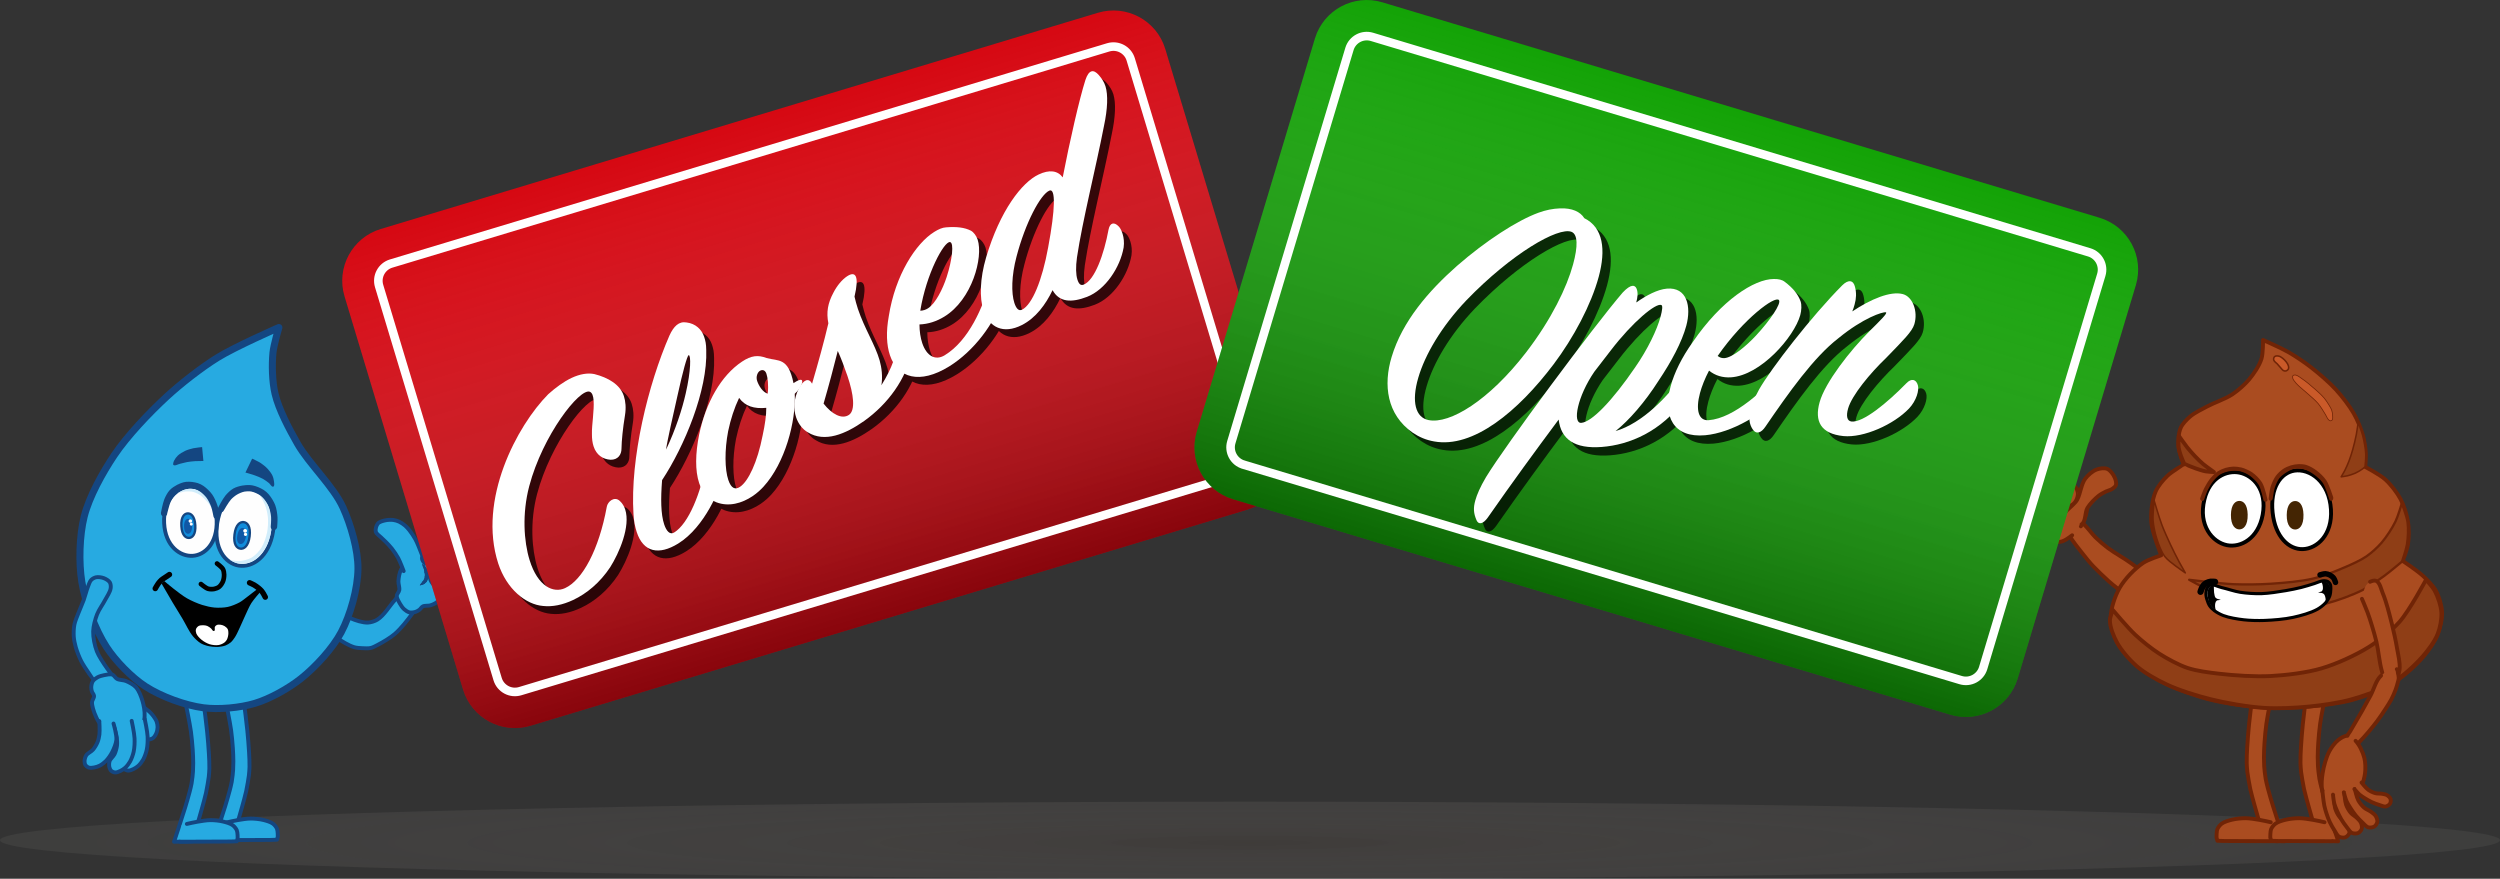 <svg viewBox="0 0 3201.23 1125.18" xmlns:xlink="http://www.w3.org/1999/xlink" xmlns="http://www.w3.org/2000/svg">
  <rect x="0" y="0" width="3201.23" height="1125.18" fill="#333333" stroke="none"/>
  <defs>
    <style>
      .cls-1 {
        stroke-width: 6px;
      }

      .cls-1, .cls-2, .cls-3, .cls-4, .cls-5, .cls-6, .cls-7, .cls-8, .cls-9, .cls-10, .cls-11, .cls-12, .cls-13, .cls-14, .cls-15, .cls-16, .cls-17, .cls-18, .cls-19 {
        stroke-linejoin: round;
      }

      .cls-1, .cls-2, .cls-3, .cls-4, .cls-5, .cls-6, .cls-7, .cls-8, .cls-9, .cls-10, .cls-11, .cls-12, .cls-13, .cls-14, .cls-15, .cls-17, .cls-18, .cls-19 {
        stroke-linecap: round;
      }

      .cls-1, .cls-2, .cls-3, .cls-20, .cls-21, .cls-10, .cls-12, .cls-16 {
        fill: none;
      }

      .cls-1, .cls-2, .cls-3, .cls-18, .cls-19 {
        stroke: #000;
      }

      .cls-2 {
        stroke-width: 7px;
      }

      .cls-3, .cls-13 {
        stroke-width: 8px;
      }

      .cls-22, .cls-4, .cls-23, .cls-5, .cls-6, .cls-7, .cls-24, .cls-8, .cls-25, .cls-9, .cls-26, .cls-27, .cls-11, .cls-28, .cls-29, .cls-13, .cls-14, .cls-15, .cls-17, .cls-18, .cls-19, .cls-30 {
        fill-rule: evenodd;
      }

      .cls-22, .cls-31, .cls-18, .cls-19 {
        fill: #fff;
      }

      .cls-4, .cls-5, .cls-6 {
        fill: #8f3e16;
      }

      .cls-4, .cls-5, .cls-6, .cls-7, .cls-8, .cls-12, .cls-17 {
        stroke: #702406;
      }

      .cls-4, .cls-8 {
        stroke-width: 2px;
      }

      .cls-32 {
        fill: #13a306;
      }

      .cls-20 {
        stroke-width: 10.98px;
      }

      .cls-20, .cls-21 {
        stroke: #fff;
        stroke-miterlimit: 10;
      }

      .cls-21 {
        stroke-width: 10.98px;
      }

      .cls-33 {
        mix-blend-mode: multiply;
        opacity: .75;
      }

      .cls-23, .cls-9 {
        fill: #fefefe;
      }

      .cls-34 {
        fill: url(#radial-gradient);
      }

      .cls-5, .cls-9, .cls-10, .cls-12, .cls-15, .cls-17, .cls-18 {
        stroke-width: 5px;
      }

      .cls-6, .cls-11 {
        stroke-width: 3px;
      }

      .cls-7, .cls-8 {
        fill: #ca5a29;
      }

      .cls-24 {
        fill: #1057a5;
      }

      .cls-35 {
        isolation: isolate;
      }

      .cls-9, .cls-10, .cls-11, .cls-13, .cls-14, .cls-15, .cls-16 {
        stroke: #144681;
      }

      .cls-26, .cls-17 {
        fill: #aa4c20;
      }

      .cls-27, .cls-13, .cls-14, .cls-15 {
        fill: #27aae1;
      }

      .cls-36 {
        fill: #d60812;
      }

      .cls-11 {
        fill: #108cdb;
      }

      .cls-28 {
        fill: #442503;
      }

      .cls-29, .cls-37 {
        fill: #144681;
      }

      .cls-14 {
        stroke-width: 9px;
      }

      .cls-38 {
        fill: url(#linear-gradient);
      }

      .cls-38, .cls-39 {
        mix-blend-mode: overlay;
        opacity: .36;
      }

      .cls-19 {
        stroke-width: 4px;
      }

      .cls-30 {
        fill: #d1edfb;
      }

      .cls-39 {
        fill: url(#linear-gradient-2);
      }
    </style>
    <radialGradient gradientUnits="userSpaceOnUse" gradientTransform="translate(0 1025.73) scale(1 .05)" r="1678" fy="1067.12" fx="1600.61" cy="1067.12" cx="1600.61" id="radial-gradient">
      <stop stop-opacity=".3" stop-color="#5b4f47" offset="0"></stop>
      <stop stop-opacity=".19" stop-color="#827973" offset=".33"></stop>
      <stop stop-opacity=".1" stop-color="#a39c98" offset=".89"></stop>
    </radialGradient>
    <linearGradient gradientUnits="userSpaceOnUse" gradientTransform="translate(685.4 105.83) rotate(-16.78)" y2="786.66" x2="236" y1="122.29" x1="236" id="linear-gradient">
      <stop stop-opacity="0" stop-color="#fff" offset="0"></stop>
      <stop stop-color="#000" offset="1"></stop>
    </linearGradient>
    <linearGradient xlink:href="#linear-gradient" gradientTransform="translate(-544.98 -765.63) rotate(16.72)" y2="734.41" x2="2917.77" y1="70.05" x1="2917.77" id="linear-gradient-2"></linearGradient>
  </defs>
  <g class="cls-35">
    <g data-name="Layer 2" id="Layer_2">
      <g data-name="Layer 2" id="Layer_2-2">
        <g>
          <ellipse ry="49.32" rx="1600.61" cy="1075.86" cx="1600.61" class="cls-34"></ellipse>
          <g data-name="Layer 3" id="Layer_3">
            <path d="M289.2,898.88s5.19,25.08,6.71,35.95c.97,6.89,1.8,16.14,2.27,23.08.35,5.18.64,12.1.65,17.29.01,3.17-.11,7.39-.3,10.55-.12,2.04-.38,4.74-.61,6.77-.29,2.6-.71,6.05-1.18,8.62-.59,3.25-1.66,7.52-2.48,10.71-1.61,6.24-4.06,14.48-5.93,20.65-3.98,13.08-14.05,43.36-14.05,43.36,0,0,23.61-.6,23.61-.6,0,0,8.5-29.03,11.93-41.53,1.68-6.14,4.02-14.3,5.4-20.51.73-3.29,1.49-7.73,2.06-11.06.47-2.79,1.12-6.51,1.44-9.33.36-3.22.69-7.53.77-10.76.13-5.61-.26-13.09-.57-18.69-.46-8.48-1.43-19.77-2.27-28.22-.93-9.37-3.71-31.17-3.71-31.17,0,0-23.73-5.12-23.73-5.12Z" class="cls-15"></path>
            <path d="M290.67,1053.01c4.06-.93,9.48-2.16,13.59-2.84,4.97-.82,11.63-1.99,16.66-2.01,4.97-.02,11.64.65,16.46,1.86,3.82.96,9.08,2.4,12.21,4.78,1.94,1.48,4.11,4.12,5.04,6.37,1.17,2.81,1.06,10.09,1.06,10.09l-1.06,3.98s-8.23.27-8.23.27c0,0-64.5.27-64.5.27,0,0,2.12-21.11,2.12-21.12,0,0,4.65-1.18,6.65-1.65Z" class="cls-27"></path>
            <path d="M290.67,1053.01c4.06-.93,9.48-2.16,13.59-2.84,4.97-.82,11.63-1.99,16.66-2.01,4.97-.02,11.64.65,16.46,1.86,3.82.96,9.08,2.4,12.21,4.78,1.94,1.48,4.11,4.12,5.04,6.37,1.17,2.81,1.06,10.09,1.06,10.09l-1.06,3.98s-8.23.27-8.23.27c0,0-64.5.27-64.5.27" class="cls-10"></path>
          </g>
          <g data-name="Layer 6" id="Layer_6">
            <path d="M237.79,900.91s5.19,25.08,6.71,35.95c.97,6.89,1.8,16.14,2.27,23.08.35,5.18.64,12.1.65,17.29.01,3.17-.11,7.39-.3,10.55-.12,2.03-.38,4.74-.61,6.77-.29,2.59-.71,6.05-1.18,8.62-.59,3.24-1.66,7.52-2.48,10.71-1.61,6.24-4.05,14.48-5.93,20.65-3.98,13.08-14.05,43.36-14.05,43.36,0,0,23.61-.6,23.61-.6,0,0,8.5-29.03,11.93-41.53,1.68-6.14,4.02-14.3,5.4-20.51.73-3.29,1.49-7.73,2.06-11.05.47-2.79,1.12-6.51,1.44-9.33.36-3.22.69-7.53.77-10.76.13-5.61-.26-13.09-.57-18.69-.46-8.48-1.43-19.77-2.27-28.22-.93-9.37-3.71-31.17-3.71-31.17,0,0-23.73-5.12-23.73-5.12Z" class="cls-15"></path>
            <path d="M239.27,1055.04c4.06-.93,9.48-2.16,13.59-2.84,4.97-.82,11.63-1.99,16.66-2.01,4.97-.02,11.64.65,16.46,1.86,3.82.96,9.08,2.4,12.21,4.78,1.94,1.48,4.11,4.12,5.04,6.37,1.17,2.81,1.06,10.09,1.06,10.09l-1.06,3.98s-8.23.27-8.23.27c0,0-64.5.27-64.5.27,0,0,2.12-21.12,2.12-21.12,0,0,4.65-1.18,6.65-1.64Z" class="cls-27"></path>
            <path d="M239.27,1055.04c4.06-.93,9.48-2.16,13.59-2.84,4.97-.82,11.63-1.99,16.66-2.01,4.97-.02,11.64.65,16.46,1.86,3.82.96,9.08,2.4,12.21,4.78,1.94,1.48,4.11,4.12,5.04,6.37,1.17,2.81,1.06,10.09,1.06,10.09l-1.06,3.98s-8.23.27-8.23.27c0,0-64.5.27-64.5.27" class="cls-10"></path>
          </g>
          <g>
            <g data-name="Layer 4" id="Layer_4">
              <path d="M418.8,771.1c8.95,6.28,20.1,16.16,30.12,20.55,6.33,2.77,15.46,5.87,22.36,5.55,3.7-.17,8.62-1.75,11.78-3.67,8.76-5.31,15.85-17.88,22.79-25.41,1.95-2.12,3.77-6.34,6.58-6.98,7.08-1.62,17.46,5.4,21.27,11.59.46.74.64,2,.52,2.86-.49,3.42-4.04,6.99-6.06,9.8-6.07,8.45-14.7,19.53-22.58,26.33-5.95,5.13-15.1,10.45-22.04,14.11-2.56,1.35-6.02,3.25-8.85,3.89-3.16.71-7.57.42-10.81.27-3.11-.15-7.32-.37-10.3-1.26-7.19-2.15-15.83-7.61-22.08-11.77-10.17-6.78-21.7-18.53-31.27-26.14-1.98-1.58-5.52-2.89-6.71-5.13-1.04-1.95-.88-5.17-.54-7.36.8-5.04,3-12.39,7.06-15.49,1.31-1,3.69-1.63,5.33-1.4,4.91.67,9.36,6.8,13.42,9.65Z" class="cls-15"></path>
            </g>
            <g id="mano2">
              <g id="ok">
                <path d="M508.08,763c.06-2.38,2.79-4.91,3.19-7.26.6-3.48-1.32-8.19-1.09-11.71.29-4.53,1.26-10.77,3.47-14.74,2.8-5.05,8.97-10.24,13.76-13.45,4.18-2.8,10.6-5.07,15.36-6.7,3.8-1.3,9.14-4.57,12.96-3.32,3.18,1.04,5.48,5.64,7.28,8.46,2.73,4.31,5.23,10.75,6.74,15.62,1.48,4.78,3,11.36,3.23,16.36.17,3.77.33,9.06-1.19,12.51-1.04,2.35-3.77,4.69-5.62,6.48-2.49,2.43-6,5.55-9,7.32-1.73,1.02-4.24,2.06-6.18,2.61-2.8.79-7.01.01-9.6,1.33-1.67.85-2.95,3.28-4.47,4.39-1.32.96-3.23,2.1-4.79,2.57-2.27.69-5.58,1.19-7.9.65-2.3-.54-5.01-2.47-6.77-4.05-2-1.79-4.04-4.83-5.36-7.17-1.58-2.79-4.11-6.7-4.02-9.9Z" class="cls-15"></path>
                <path d="M590.63,721.42c-2.72,2.6-3.56,8.05-5.5,11.28-1.72,2.86-4.16,6.65-6.51,9.01-2.29,2.3-6.2,4.37-8.74,6.39-2.5,1.99-6.37,4.27-8.07,6.98-.71,1.13-1.31,2.91-1.35,4.24-.05,1.36.41,3.21,1.07,4.4.73,1.33,2.29,2.76,3.54,3.62,1.4.97,3.52,1.99,5.2,2.24,1.52.23,3.61-.17,5.11-.5,2.49-.55,5.77-1.66,8-2.89,3.34-1.84,7.19-5.29,9.92-7.96,2.79-2.73,6.29-6.67,8.38-9.97,2.77-4.38,6.7-10.59,7.07-15.75.23-3.17-.58-7.8-2.58-10.27-1.76-2.18-5.53-4.2-8.33-4.22-2.39-.02-5.48,1.74-7.21,3.39Z" class="cls-15"></path>
                <path d="M592,698.1c-3.39,1.25-6.1,5.82-8.75,8.27-2.77,2.56-6.31,6.16-9.31,8.44-3.15,2.39-7.73,5.03-11.14,7.02-2.26,1.32-5.76,2.36-7.68,4.14-1.62,1.5-3.27,4.07-4.02,6.15-.72,2-1.06,4.92-.8,7.03.25,1.99,1.21,4.61,2.34,6.27,1.13,1.67,3.07,3.88,4.98,4.53,2.3.78,5.69-.24,8.04-.83,2.98-.74,6.77-2.43,9.49-3.88,3.04-1.61,6.83-4.26,9.54-6.39,3.45-2.71,7.86-6.61,10.72-9.95,3.55-4.14,8.81-9.83,10.08-15.13.54-2.24.3-5.5-.47-7.67-.98-2.78-3.18-6.62-5.83-7.92-1.93-.95-5.16-.83-7.18-.09Z" class="cls-15"></path>
                <path d="M540.6,722.12s.55,2.76,1.03,3.58l2.27-1.34c-.63-1.05-3.3-2.24-3.3-2.24h0Z" class="cls-37"></path>
                <path d="M541.63,725.7c1.17,1.98,1.54,5.08,2,7.09l4.58-1.1c-.64-2.58-3.08-5.25-4.31-7.34l-2.27,1.34Z" class="cls-37"></path>
                <path d="M541.63,725.7l2.27-1.34" class="cls-16"></path>
                <path d="M543.64,732.8c.4,1.63.6,3.82.37,5.38l4.66.63c.27-2.16.02-5.09-.46-7.11l-4.58,1.1Z" class="cls-37"></path>
                <path d="M543.64,732.8l4.58-1.1" class="cls-16"></path>
                <path d="M544.01,738.17c-.17,1.33-.54,3.1-1.23,4.21l3.71,2.23c.95-1.61,1.93-3.99,2.18-5.81l-4.66-.63Z" class="cls-37"></path>
                <path d="M544.01,738.17l4.66.63" class="cls-16"></path>
                <path d="M542.78,742.39c-.38.68-1.04,1.81-1.85,2.54l2.39,2.66c.85-.77,2.4-1.74,3.17-2.97l-3.71-2.23Z" class="cls-37"></path>
                <path d="M542.78,742.39l3.71,2.23" class="cls-16"></path>
                <path d="M540.93,744.92c-1.12,1.02-3.42,4.66-3.42,4.66h0s4.39-.73,5.81-2l-2.39-2.66Z" class="cls-37"></path>
                <path d="M540.93,744.92l2.39,2.66" class="cls-16"></path>
                <path d="M540.6,722.12s.55,2.76,1.03,3.58l2.27-1.34c-.63-1.05-3.3-2.24-3.3-2.24h0Z" class="cls-37"></path>
                <path d="M541.63,725.7c1.17,1.98,1.54,5.08,2,7.09l4.58-1.1c-.64-2.58-3.08-5.25-4.31-7.34l-2.27,1.34Z" class="cls-37"></path>
                <path d="M541.63,725.7l2.27-1.34" class="cls-16"></path>
                <path d="M543.64,732.8c.4,1.63.6,3.82.37,5.38l4.66.63c.27-2.16.02-5.09-.46-7.11l-4.58,1.1Z" class="cls-37"></path>
                <path d="M543.64,732.8l4.58-1.1" class="cls-16"></path>
                <path d="M544.01,738.17c-.17,1.33-.54,3.1-1.23,4.21l3.71,2.23c.95-1.61,1.93-3.99,2.18-5.81l-4.66-.63Z" class="cls-37"></path>
                <path d="M544.01,738.17l4.66.63" class="cls-16"></path>
                <path d="M542.78,742.39c-.38.68-1.04,1.81-1.85,2.54l2.39,2.66c.85-.77,2.4-1.74,3.17-2.97l-3.71-2.23Z" class="cls-37"></path>
                <path d="M542.78,742.39l3.71,2.23" class="cls-16"></path>
                <path d="M540.93,744.92c-1.12,1.02-3.42,4.66-3.42,4.66h0s4.39-.73,5.81-2l-2.39-2.66Z" class="cls-37"></path>
                <path d="M540.93,744.92l2.39,2.66" class="cls-16"></path>
                <path d="M540.47,710.81s-3.13-8.16-4.6-11.6c-1.17-2.75-2.7-6.44-4.15-9.05-1.98-3.56-5.01-8.1-7.55-11.28-1.49-1.87-3.61-4.3-5.43-5.84-2.15-1.82-5.29-3.97-7.85-5.13-2.09-.95-5.09-1.82-7.37-2.09-3.04-.36-7.2-.19-10.18.5-3.01.69-7.44,1.71-9.45,4.05-2.12,2.47-3.47,7.37-2.65,10.52.73,2.82,4.54,5.07,6.58,7.15,1.83,1.86,4.48,4.12,6.3,5.98,2.4,2.45,5.57,5.78,7.68,8.48,2.71,3.47,6.05,8.33,8.14,12.2,2.56,4.75,6.97,16.59,6.97,16.59,0,0,11.15-8.57,11.15-8.57,0,0,5.02-5.4,5.02-5.4,0,0,6.39-3.17,6.39-3.17,0,0,1.01-3.34,1.01-3.35Z" class="cls-27"></path>
                <path d="M540.47,710.81s-3.13-8.16-4.6-11.6c-1.17-2.75-2.7-6.44-4.15-9.05-1.98-3.56-5.01-8.1-7.55-11.28-1.49-1.87-3.61-4.3-5.43-5.84-2.15-1.82-5.29-3.97-7.85-5.13-2.09-.95-5.09-1.82-7.37-2.09-3.04-.36-7.2-.19-10.18.5-3.01.69-7.44,1.71-9.45,4.05-2.12,2.47-3.47,7.37-2.65,10.52.73,2.82,4.54,5.07,6.58,7.15,1.83,1.86,4.48,4.12,6.3,5.98,2.4,2.45,5.57,5.78,7.68,8.48,2.71,3.47,6.05,8.33,8.14,12.2,2.56,4.75,6.97,16.59,6.97,16.59" class="cls-10"></path>
                <path d="M592.87,691.19c.7,3.14-1.41,7.53-3.08,10.28-2.59,4.27-8.19,8.34-12.2,11.3-3.27,2.41-7.95,5.23-11.68,6.84-2.79,1.2-6.72,2.38-9.71,2.9-1.95.33-4.62.71-6.57.4-2.1-.33-4.99-1.2-6.57-2.62-1.21-1.08-2.37-3.12-2.63-4.72-.24-1.5.31-3.59.92-4.99.89-2.08,3.01-4.36,4.57-5.99,2.44-2.55,6.24-5.38,9.08-7.46,2.75-2.01,6.57-4.5,9.54-6.17,2.65-1.48,6.23-3.45,9.12-4.39,3.81-1.25,9.39-3.76,13.14-2.35,2.6.98,5.46,4.27,6.07,6.98Z" class="cls-15"></path>
              </g>
            </g>
          </g>
          <g data-name="Layer 4" id="Layer_4-2">
            <g data-name="Layer 2" id="Layer_2-3">
              <path d="M357.09,419.38s-6.62,22.35-7.57,32.24c-1.52,15.72-.96,37.2,2.66,52.58,4.78,20.34,18.21,45.36,28.52,63.53,14.97,26.36,46.09,54.71,58.58,82.33,9.94,21.99,19.29,54.01,19.1,78.14-.2,25.28-9.64,59.15-21.51,81.47-11.07,20.81-33.11,44.61-51.57,59.26-15.77,12.52-39.83,26.03-59.14,31.76-18.98,5.64-46.13,8.16-65.77,5.6-23.43-3.06-54.08-14.37-73.93-27.2-17.98-11.62-38.53-32.78-50.18-50.74-14.52-22.37-27.2-56.81-31.5-83.12-4.06-24.83-3.08-59.4,3.02-83.8,6.34-25.38,23.78-56.59,38.34-78.32,16.71-24.94,44.65-54.22,66.67-74.62,18.22-16.87,44.5-37.37,65.58-50.5,22.33-13.9,78.7-38.61,78.7-38.61Z" class="cls-14"></path>
            </g>
            <g data-name="Layer 3" id="Layer_3-2">
              <path d="M332.89,758.44s-8.12,9.23-10.94,13.66c-2.89,4.54-5.65,11.22-7.95,16.09-2.17,4.59-4.76,10.84-6.95,15.42-1.78,3.73-3.94,8.84-6.19,12.3-1.38,2.12-3.37,4.9-5.27,6.56-1.78,1.54-4.54,3.18-6.73,4.04-2.69,1.04-6.56,1.69-9.44,1.84-4.3.23-10.11-.36-14.28-1.42-2.61-.66-6.03-1.95-8.32-3.36-3.36-2.07-7.23-5.79-9.76-8.81-5.03-6.02-9.33-15.75-13.38-22.47-3.78-6.27-8.93-14.56-12.68-20.85-4.34-7.28-14.22-24.4-14.23-24.41l3.54-3s8,6.75,11.55,9.49c5.18,3.98,12.02,9.46,17.71,12.68,5.47,3.1,13.22,6.48,19.22,8.39,4.71,1.49,11.18,3.01,16.1,3.4,5.02.4,11.84.21,16.77-.84,4.84-1.04,11.04-3.6,15.37-5.98,2.91-1.6,6.31-4.48,8.97-6.46,3.95-2.94,12.99-10.01,12.99-10.02,0,0,3.9,3.77,3.9,3.77Z" class="cls-25"></path>
              <path d="M274.53,807.74c1.18-1.05-.1-3.83.66-5.22.49-.9,1.6-1.86,2.54-2.26,1.37-.58,3.48-.48,4.96-.26,1.55.22,3.58.93,4.9,1.75,1.4.86,3.18,2.35,3.95,3.8.75,1.41.94,3.64.91,5.23-.05,2.54-.74,6-1.92,8.25-.71,1.36-2.11,2.96-3.35,3.87-1.94,1.43-5.05,2.7-7.43,3.09-3.34.54-8-.05-11.24-1.04-3.45-1.05-7.75-3.49-10.51-5.8-2.44-2.04-5.62-5.2-6.72-8.18-.56-1.53-.85-3.87-.34-5.41.49-1.48,2-3.2,3.36-3.98,1.56-.89,4.11-.98,5.91-.97,1.55,0,3.65.31,5.09.87,1.64.64,3.55,2.08,4.89,3.21,1.03.87,1.78,2.94,3.09,3.28.37.1.97.02,1.25-.23Z" class="cls-22"></path>
              <path d="M277.9,721.6s6.09,4.46,7.59,7.23c1.02,1.87,1.41,4.82,1.47,6.95.07,2.59-.42,6.13-1.39,8.53-.97,2.4-2.9,5.47-4.91,7.1-1.56,1.27-4.17,2.29-6.14,2.68-2.41.48-5.83.5-8.17-.22-3.11-.95-9.06-5.98-9.06-5.98" class="cls-1"></path>
              <path d="M319.59,746.26s4.09,1.78,5.74,2.74c1.79,1.04,4.04,2.66,5.64,3.96,1.15.94,2.65,2.26,3.63,3.39.95,1.09,2,2.71,2.76,3.93.77,1.25,2.32,4.31,2.32,4.31" class="cls-2"></path>
              <path d="M216.96,735.72s-3.82,2.56-5.45,3.67c-1.45.98-3.49,2.15-4.8,3.31-1.38,1.22-2.98,3.12-4.08,4.6-1.31,1.77-3.81,6.27-3.81,6.27" class="cls-2"></path>
            </g>
            <g data-name="Layer 4" id="Layer_4-3">
              <path d="M321.42,626.02c-17.3-2.65-37.97,11.01-43.19,43.42-5.22,32.37,10.07,51.87,27.32,54.74,17.52,2.92,38.97-10.89,44.08-43.8,5.03-32.44-10.91-51.71-28.21-54.36Z" class="cls-9"></path>
              <path d="M243.66,623.39c-16.38.24-35,15.83-33.49,46.51,1.47,29.73,20.69,42.83,36.53,41.84,15.61-.98,31.74-15.97,30.73-45.29-1.01-29.32-18.14-43.29-33.78-43.06Z" class="cls-9"></path>
              <path d="M331.63,632.53s5.9,9.34,7.61,13.73c1.78,4.58,3.33,11.03,3.78,15.92.55,5.94.13,14.01-1.09,19.85-1.28,6.08-3.93,14.15-7.28,19.38-2.84,4.43-7.74,9.87-12.28,12.54-4.35,2.56-11.18,4.15-16.22,4.49-3.52.24-11.66-1.42-11.66-1.42,0,0,6.17,3.5,9.1,4.2,3.24.77,7.8.88,11.08.34,3.3-.54,7.6-2.14,10.46-3.86,3.58-2.16,7.66-6.16,10.3-9.4,2.77-3.4,5.75-8.54,7.46-12.58,2.01-4.74,3.81-11.47,4.45-16.58.79-6.29.91-14.92-.41-21.12-1.24-5.81-4.28-13.38-7.71-18.23-1.82-2.57-7.59-7.26-7.59-7.26Z" class="cls-30"></path>
              <path d="M226.85,631.98s7.43-2.43,10.74-2.72c2.98-.26,7.06-.09,9.96.68,3.15.84,7.1,2.9,9.78,4.76,1.96,1.37,4.15,3.74,5.81,5.46,1.18,1.21,2.72,2.87,3.75,4.21,1.25,1.63,2.7,3.96,3.75,5.72.88,1.47,2.72,5,2.72,5,0,0-.85-3.67-1.32-5.22-.48-1.57-1.15-3.67-1.86-5.15-.55-1.16-1.51-2.59-2.2-3.68-.7-1.12-1.62-2.63-2.42-3.68-.78-1.02-1.89-2.32-2.81-3.21-1.73-1.66-4.16-3.83-6.28-4.96-3.03-1.62-7.52-3.11-10.94-3.37-2.79-.21-6.57.43-9.24,1.27-3.04.96-9.44,4.88-9.44,4.88Z" class="cls-30"></path>
              <path d="M312.08,668.56c-4.35-.55-10.16,2.75-11.79,15.79-1.64,13.04,3.18,17.67,7.53,18.21,4.35.55,10.16-2.75,11.8-15.79,1.64-13.04-3.18-17.67-7.53-18.21Z" class="cls-11"></path>
              <path d="M311.3,676.07c-2.44-.45-5.96,1.5-7.37,9.26-1.41,7.77,1.19,10.82,3.63,11.27,2.44.44,5.96-1.5,7.37-9.27,1.41-7.76-1.19-10.82-3.63-11.27Z" class="cls-24"></path>
              <path d="M314.37,682.21c-1.16,0-2.08.92-2.08,2.05s.92,2.05,2.08,2.05,2.08-.92,2.08-2.05-.92-2.05-2.08-2.05Z" class="cls-23"></path>
              <path d="M313.88,677.35c-1.36,0-2.43,1.08-2.43,2.4,0,1.32,1.08,2.4,2.43,2.4s2.43-1.08,2.43-2.4-1.08-2.4-2.43-2.4Z" class="cls-23"></path>
              <path d="M240.22,657.42c-4.02.24-8.7,4.2-7.97,16.24.73,12.04,5.85,15.4,9.87,15.16,4.02-.24,8.7-4.2,7.97-16.24-.73-12.04-5.85-15.4-9.87-15.16Z" class="cls-11"></path>
              <path d="M240.78,664.33c-2.28.01-5.12,2.36-5.09,9.6.03,7.24,2.9,9.56,5.18,9.55,2.28-.01,5.12-2.36,5.08-9.6-.03-7.24-2.9-9.56-5.18-9.55Z" class="cls-24"></path>
              <path d="M244.58,669.35c-1.05.2-1.72,1.18-1.53,2.2.19,1.01,1.17,1.69,2.22,1.5,1.05-.2,1.72-1.18,1.53-2.2-.19-1.01-1.18-1.69-2.22-1.5Z" class="cls-23"></path>
              <path d="M243.33,665.05c-1.22.23-2.01,1.39-1.79,2.57.22,1.19,1.37,1.98,2.6,1.75,1.22-.23,2.01-1.38,1.79-2.57s-1.38-1.98-2.6-1.75Z" class="cls-23"></path>
              <path d="M322.89,587.28s-8.61,17.8-8.61,17.8c0,0,8.1,2.22,11.49,3.45,3.31,1.2,7.72,2.89,10.8,4.59,2.49,1.38,5.59,3.62,7.81,5.4,1.64,1.31,3.07,4.68,5.17,4.71.36,0,.82-.29,1.03-.57,1-1.36.5-3.94.35-5.63-.22-2.48-1.03-5.78-2.07-8.04-1.32-2.88-3.95-6.28-6.09-8.61-2.31-2.52-5.88-5.45-8.73-7.35-3.13-2.09-11.14-5.74-11.14-5.74Z" class="cls-29"></path>
              <path d="M258.8,572.51s1.65,17.83,1.65,17.83c0,0-7.5-.03-10.71.18-3.07.2-7.16.63-10.19,1.17-2.74.49-6.29,1.61-9.01,2.16-2.56.52-6.76,3.28-8.6,1.43-.36-.36-.23-1.18-.19-1.69.09-1.16.63-2.67,1.15-3.72,1.06-2.18,3.02-4.85,4.78-6.52,2.39-2.28,6.28-4.57,9.27-5.98,3.04-1.44,7.39-2.68,10.67-3.41,3.31-.74,11.2-1.45,11.2-1.45Z" class="cls-29"></path>
            </g>
            <g id="parpados">
              <path d="M322.33,625.41c4.23.76,9.64,3.1,13.28,5.4,1.82,1.15,4,3.09,5.4,4.73,2.88,3.36,6.07,8.47,7.65,12.6,1.57,4.11,2.39,10.02,2.7,14.4.26,3.57-.45,11.93-.45,11.93l-.23.23s.8-9.15.45-13.05c-.4-4.34-1.51-10.14-3.15-14.18-1.46-3.59-4.28-8.04-6.75-11.03-1.59-1.91-4-4.26-6.08-5.63-3.49-2.29-8.72-4.64-12.83-5.4-3.06-.56-7.31-.39-10.35.23-3.35.68-7.63,2.53-10.58,4.28-2.85,1.69-6.32,4.54-8.55,6.98-3.66,3.99-9.9,15.08-9.9,15.08v-.22s5.5-10.7,8.78-14.63c2.33-2.79,5.85-6.3,9-8.1,2.89-1.65,7.29-2.83,10.58-3.38,3.26-.54,7.77-.81,11.03-.23Z" class="cls-13"></path>
              <path d="M238.75,620.96c4.02-.44,9.54.32,13.41,1.51,1.96.6,4.43,1.87,6.11,3.04,3.52,2.44,7.72,6.5,10.2,9.99,2.52,3.54,4.78,8.98,6.2,13.09,1.17,3.37,2.71,11.58,2.71,11.58l-.14.28s-1.65-9-3-12.67c-1.48-4.04-3.98-9.3-6.55-12.75-2.24-3.01-5.93-6.53-8.98-8.72-1.92-1.38-4.71-2.98-6.96-3.72-3.73-1.23-9.09-2.04-13-1.63-2.92.31-6.73,1.67-9.3,3.09-2.89,1.6-6.25,4.58-8.44,7.04-2.16,2.43-4.53,6.13-5.91,9.08-2.28,4.88-5.01,17.23-5.01,17.24l-.06-.22s2.17-11.78,4.11-16.49c1.37-3.3,3.6-7.65,6.02-10.28,2.16-2.35,5.83-4.74,8.68-6.18,2.79-1.42,6.8-2.93,9.91-3.28Z" class="cls-13"></path>
            </g>
          </g>
          <g data-name="Layer 2" id="Layer_2-4">
            <path d="M141.74,753.24c.29-2.23.1-5.5-1.06-7.44-1.47-2.46-5.11-4.49-7.79-5.5-2.83-1.07-7.08-1.7-10.04-1.07-2.03.44-4.6,1.85-6.04,3.35-2.03,2.1-3.12,6.07-4.21,8.78-1.98,4.94-3.57,11.9-5.38,16.91-1.88,5.21-4.99,11.92-6.95,17.11-1.6,4.26-4.11,9.86-4.99,14.33-.91,4.61-1.15,10.95-.82,15.64.29,4.11,1.45,9.53,2.59,13.49,1.58,5.51,4.38,12.67,6.99,17.76,4.36,8.5,17.55,26.57,17.55,26.58,0,0,25.32-4.11,25.32-4.11,0,0-18.3-23.36-22.87-35.06-2.82-7.23-4.93-17.66-4.75-25.42.16-6.76,2.59-15.66,5.03-21.96,2.32-5.99,7.54-12.97,10.47-18.68,2.23-4.34,6.31-9.87,6.93-14.71Z" class="cls-15"></path>
          </g>
          <g id="mano1">
            <g data-name="1_2" id="_1_2">
              <path d="M145.75,918.49s7.49,1.04,10.63,1.79c2.41.57,5.65,1.39,7.91,2.42,2.96,1.36,6.71,3.69,9.13,5.87,2.14,1.93,4.33,5.14,6,7.48,1.4,1.95,2.71,4.95,4.29,6.75,1.18,1.34,2.83,3.37,4.55,3.86,2.12.6,5.36-.11,7.23-1.27,2-1.24,3.66-4.2,4.62-6.35.98-2.2,1.63-5.45,1.67-7.86.04-2.19-.47-5.15-1.22-7.21-.82-2.25-2.63-4.96-4.05-6.89-1.45-1.98-3.65-4.43-5.46-6.08-1.54-1.4-4.02-2.75-5.54-4.16-1.69-1.56-5.06-5.75-5.06-5.75,0,0-8.55,3.28-8.55,3.28s-8.72,4.72-8.72,4.72c0,0-6.3,3.39-6.3,3.39,0,0-11.14,6.03-11.15,6.03Z" class="cls-27"></path>
              <path d="M145.75,918.49s7.49,1.04,10.63,1.79c2.41.57,5.65,1.39,7.91,2.42,2.96,1.36,6.71,3.69,9.13,5.87,2.14,1.93,4.33,5.14,6,7.48,1.4,1.95,2.71,4.95,4.29,6.75,1.18,1.34,2.83,3.37,4.55,3.86,2.12.6,5.36-.11,7.23-1.27,2-1.24,3.66-4.2,4.62-6.35.98-2.2,1.63-5.45,1.67-7.86.04-2.19-.47-5.15-1.22-7.21-.82-2.25-2.63-4.96-4.05-6.89-1.45-1.98-3.65-4.43-5.46-6.08-1.54-1.4-4.02-2.75-5.54-4.16-1.69-1.56-5.06-5.75-5.06-5.75" class="cls-10"></path>
              <path d="M143.95,863.91c2.23.83,3.76,4.22,5.85,5.36,3.1,1.69,8.18,1.38,11.44,2.73,4.2,1.74,9.79,4.65,12.84,8.02,3.88,4.28,6.63,11.83,8.31,17.36,1.71,5.64,3.1,13.56,2.8,19.44-.17,3.26-.3,8.11-2.41,10.6-2.17,2.55-7.1,3.38-10.35,4.17-4.96,1.2-11.85,1.5-16.96,1.36-5-.13-11.73-.81-16.53-2.2-3.62-1.05-8.69-2.6-11.47-5.15-1.89-1.74-3.22-5.08-4.33-7.4-1.5-3.14-3.18-7.5-4.04-10.87-.63-2.46-1.47-5.85-1.25-8.38.21-2.46,2.78-5.36,2.59-7.83-.14-1.87-2.15-3.85-2.72-5.64-.49-1.55-.95-3.73-.9-5.36.08-2.38.67-5.67,1.93-7.69,1.25-2.01,3.94-3.95,6.01-5.11,2.34-1.32,5.87-2.27,8.51-2.77,3.15-.6,7.66-1.74,10.67-.63Z" class="cls-15"></path>
              <path d="M185.32,920.65s3.36,15.57,3.68,22.37c.24,5.1-.02,11.99-1.09,16.97-.86,4.03-2.72,9.31-4.74,12.91-1.44,2.56-3.85,5.73-6.01,7.71-1.65,1.52-4.19,3.19-6.22,4.14-1.92.9-4.67,2.14-6.78,2-1.62-.1-3.79-.99-4.99-2.09-1.12-1.03-2-3.01-2.37-4.49-.55-2.26-.51-5.53.2-7.75,1.02-3.2,4.98-6.13,6.42-9.16,1.47-3.09,2.69-7.57,3.11-10.96.37-2.98.18-7.04-.26-10.01-.57-3.82-3.51-12.38-3.51-12.38,0,0,22.57-9.26,22.57-9.26Z" class="cls-27"></path>
              <path d="M185.32,920.65s3.36,15.57,3.68,22.37c.24,5.1-.02,11.99-1.09,16.97-.86,4.03-2.72,9.31-4.74,12.91-1.44,2.56-3.85,5.73-6.01,7.71-1.65,1.52-4.19,3.19-6.22,4.14-1.92.9-4.67,2.14-6.78,2-1.62-.1-3.79-.99-4.99-2.09-1.12-1.03-2-3.01-2.37-4.49-.55-2.26-.51-5.53.2-7.75,1.02-3.2,4.98-6.13,6.42-9.16,1.47-3.09,2.69-7.57,3.11-10.96.37-2.98.18-7.04-.26-10.01-.57-3.82-3.51-12.38-3.51-12.38" class="cls-10"></path>
              <path d="M168.61,923.04s3.36,15.57,3.68,22.37c.24,5.1-.02,11.98-1.09,16.97-.86,4.03-2.72,9.31-4.74,12.9-1.44,2.56-3.85,5.73-6.01,7.71-1.65,1.52-4.19,3.19-6.22,4.14-1.92.9-4.67,2.14-6.78,2-1.62-.1-3.79-.99-4.99-2.09-1.12-1.03-2-3.01-2.37-4.49-.55-2.26-.51-5.53.2-7.75,1.02-3.2,4.98-6.13,6.42-9.16,1.47-3.09,2.69-7.57,3.11-10.96.37-2.98.13-7.03-.26-10.01-.59-4.5-3.66-14.68-3.66-14.68s22.72-6.96,22.72-6.96Z" class="cls-27"></path>
              <path d="M168.61,923.04s3.36,15.57,3.68,22.37c.24,5.1-.02,11.98-1.09,16.97-.86,4.03-2.72,9.31-4.74,12.9-1.44,2.56-3.85,5.73-6.01,7.71-1.65,1.52-4.19,3.19-6.22,4.14-1.92.9-4.67,2.14-6.78,2-1.62-.1-3.79-.99-4.99-2.09-1.12-1.03-2-3.01-2.37-4.49-.55-2.26-.51-5.53.2-7.75,1.02-3.2,4.98-6.13,6.42-9.16,1.47-3.09,2.69-7.57,3.11-10.96.37-2.98.13-7.03-.26-10.01-.59-4.5-3.66-14.68-3.66-14.68" class="cls-10"></path>
              <path d="M145.36,926.46s4.2,14.42,3.68,20.71c-.42,5.09-3.16,11.56-5.49,16.1-1.89,3.67-5.06,8.27-7.95,11.21-2.06,2.09-5.22,4.52-7.82,5.87-1.99,1.03-4.88,1.98-7.09,2.36-2.09.36-5.06.84-7.07.15-1.53-.52-3.4-1.95-4.27-3.32-.81-1.29-1.15-3.43-1.11-4.95.06-2.32.96-5.47,2.22-7.43,1.82-2.82,6.41-4.61,8.6-7.16,2.22-2.59,4.57-6.6,5.87-9.76,1.14-2.78,2-6.75,2.37-9.73.63-5.11-.15-17.16-.15-17.17,0,0,18.22,3.11,18.22,3.11Z" class="cls-27"></path>
              <path d="M145.36,926.46s4.2,14.42,3.68,20.71c-.42,5.09-3.16,11.56-5.49,16.1-1.89,3.67-5.06,8.27-7.95,11.21-2.06,2.09-5.22,4.52-7.82,5.87-1.99,1.03-4.88,1.98-7.09,2.36-2.09.36-5.06.84-7.07.15-1.53-.52-3.4-1.95-4.27-3.32-.81-1.29-1.15-3.43-1.11-4.95.06-2.32.96-5.47,2.22-7.43,1.82-2.82,6.41-4.61,8.6-7.16,2.22-2.59,4.57-6.6,5.87-9.76,1.14-2.78,2-6.75,2.37-9.73.63-5.11-.15-17.16-.15-17.17" class="cls-10"></path>
            </g>
          </g>
          <g>
            <g>
              <path d="M1597.51,652.48l-918.18,276.81c-36.66,11.05-75.33-9.71-86.39-46.36l-151.75-503.34c-11.05-36.66,9.71-75.34,46.37-86.38L1405.75,16.39c36.66-11.05,75.33,9.71,86.38,46.36l151.75,503.34c11.05,36.65-9.71,75.33-46.36,86.38" class="cls-36"></path>
              <path d="M1597.51,652.48l-918.18,276.81c-36.66,11.05-75.33-9.71-86.39-46.36l-151.75-503.34c-11.05-36.66,9.71-75.34,46.37-86.38L1405.75,16.39c36.66-11.05,75.33,9.71,86.38,46.36l151.75,503.34c11.05,36.65-9.71,75.33-46.36,86.38" class="cls-38"></path>
            </g>
            <path d="M665.99,885.04c-12.2,3.68-25.11-3.25-28.79-15.45l-151.75-503.34c-3.68-12.2,3.25-25.12,15.45-28.79L1419.09,60.64c12.2-3.68,25.11,3.25,28.79,15.45l151.75,503.34c3.67,12.2-3.25,25.11-15.46,28.8l-918.18,276.81Z" class="cls-20"></path>
            <g>
              <g class="cls-33">
                <path d="M803.67,651.48c3.39,3.04,5.68,7.11,6.91,10.87,7.12,21.82-7.75,55.91-19.1,73.91-13.14,19.88-30,33.84-47.51,42.07-13.44,6.33-26.52,8.98-38.43,7.68-22.21-1.8-46.66-21.41-57.54-54.51-26.44-81.78,24.25-176.49,64.02-216.61,9.36-8.4,19.91-16.21,30.09-20.98,10.19-4.76,20.41-6.68,29.06-4.84,17.54,4.46,32.92,13.33,37.71,28.02,2.21,6.78,3.04,15.21,1.42,24.99-2.75,16.63-4.28,32.57-4.43,42.43.05,7.52-4.42,14.46-14.04,14.25-9.74-.59-18.15-6.08-21.71-17.17-1.48-4.59-2.13-9.59-2.1-15.39-.21-6.56.67-14.11,1.28-21.08,1.4-16.27,2.36-30.96-4.12-33.48-12.97-4.58-60.13,55.43-77.49,121.07-9.2,35.04-6.88,70.61.49,94.46,10.56,34.22,30.71,42.75,45.37,35.99,22.4-10.18,43.47-49.48,53.46-104.08,1.13-6.81,9.77-14.05,16.66-7.6Z"></path>
                <path d="M914.38,458.15c1.99,51.6-27.93,123.37-56.53,166.68-1.88,23.79-1.65,43.66,2.65,56.63,2.95,8.89,7.48,13.71,12.77,10.46,18.74-11.48,34.14-51.11,40.78-87.35,2.23-12.53,11.19-18.3,17.23-10.69,3.47,4.41,5.89,13.05,3.91,26.34-2.43,14.85-22.5,64.67-56.72,85.84-24.85,15.34-44.63,11.17-53.1-14.68-2.09-6.37-3.73-14.33-4.15-22.98-4.5-71.25,18.81-166.41,46.09-228.8,5.41-11.73,12-18.43,21.95-16.64,11.3,1.39,19.22,8.76,22.41,18.27,1.72,5.12,2.66,9.4,2.71,16.93ZM877.64,516.37c-5.19,22.76-13.9,61.37-14.67,69.38,12.36-26.14,20.56-51.69,25.14-71.88,6.85-29.61,6.74-49.11,3.81-49.04-1.87.29-7.68,21.25-14.28,51.54Z"></path>
                <path d="M1027.72,514.23c1.64,35.75-12.4,88.92-40.17,119.19-3.3,3.55-7.82,7.93-13.93,12.02-13.44,9-30.23,13.91-46.18,7.81-10.81-4.1-18.16-12.75-22.09-24.47-5.4-16.12-4.9-38.22-.08-62.16,8.51-40.95,28.03-75.66,54.92-93.52,11.81-7.85,20.5-8.79,31.43-4.6,15.46,4.24,27.72-1,34.5,32.17,10.59-7.2,12.51-4.51,10.48,1.31-1.87,4.83-4.64,8.49-8.87,12.26ZM957.59,633.46c10.59-7.02,22.34-31.34,29.06-66.09,2.92-13.52,4.73-25.85,4.6-35.09-15.49,1.56-27.24-2.17-34.8-12.72-6.1,12.93-10.77,27.11-14.01,42.57-4.7,24.41-4.34,49.06.21,62.52,3.69,10.91,8.83,12.86,14.94,8.81ZM991.44,488.61c-1.84-5.42-5.84-5.4-8.69-3.48-2.44,1.64-5.13,7-3.16,12.79,2.21,6.52,7.44,14.56,13.52,16.23,1.25-11.06-.07-20.84-1.67-25.54Z"></path>
                <path d="M1032.97,507.55c6.06-11.68,12.78-14.04,16.95-6.21,7.67-26.11,15.54-54.57,20.85-77.29-2.79-14.1-.73-25.73,6.31-38.94,4.8-9.48,11.27-16.97,17.38-21.1,11-7.42,16.15-1.09,9.78,25.85,1.07,4.61,2.75,11.04,4.34,15.74,8.72,25.69,22,45.73,27.81,65.89,2.66,9.35,4.06,20.87,2.29,31.82,13.27-21.2,20.62-40.62,21.93-63.26.84-10.77,7.81-12.18,12.63-8.16,3.26,2.34,7.93,11.81,4.4,27.84-6.88,35.5-30.73,67.73-60.92,89.28-24.2,17.07-50.6,27.95-72.19,14.65-6.81-3.8-12.2-10.8-15.03-19.1-3.68-10.83-3.17-24.06,3.46-37.01ZM1095.21,491.49c-3.93-11.57-8.27-22.85-12.4-32.06-5.11,20.35-11.24,43.62-18.18,67.45,10.66,13.63,23.52,20.47,32.48,14.43,8.55-5.76,6.08-26.32-1.9-49.82Z"></path>
                <path d="M1219.05,415.6c-9.78,5.97-20.41,9.47-31.63,9.91.01,8.88,1.37,17.35,3.58,23.96,5.4,16.14,16.54,22.92,28.76,15.47,30.96-18.85,49.16-61.81,58.25-94.44,2.52-8.51,7.56-12.18,13.28-6.38,2.33,2.74,6.3,13.51,2.28,27.66-9.62,32.24-36.43,67.8-68.09,87.46-37.76,23.35-66.03,14.93-75.85-14.23-4.42-13.1-5.14-29.96-1.49-50.12,8.17-52.48,34.65-93.32,58.28-107.93,5.7-3.54,10.43-5.55,15.24-5.81,13.37-1.02,23.48.14,31.64,4.29,3.55,1.94,7.02,6.61,8.62,11.48,7.37,22.59-7.03,76.93-42.88,98.7ZM1188.46,407.97c3.87-.23,6.97-1.29,9.82-3.07,9.77-6.13,19.13-25.19,23.96-40.12,7.02-21.59,9.8-44.14,4.22-44.77-7.59-.82-30.24,40.33-38,87.97Z"></path>
                <path d="M1389.1,339.71c-1.7,12.24-1.44,21.91.53,28.23,1.84,5.92,4.33,8.03,8,6.59,14.26-5.6,26.11-39.03,31.86-70.3,1.74-9.03,7.16-10.4,13.03-4.25,3.14,3,8.21,13.92,6.35,26.93-4.37,25.32-23.24,54.12-46.87,63.25-19.96,7.69-35.49,7.07-44.16-8.56-8.7,18.18-21.39,35.61-39.32,44.69-23.63,11.99-41.94,3.21-49.19-18.94-5.16-15.74-4.58-40.53,3.42-67.69,17.9-60.34,45.94-96.06,67.12-106.1,13.85-6.63,24.53-5.14,30.98,3.61,8.82-45.64,21.43-101.02,29.1-124.85,4.26-12.77,10.21-14.14,17.23-6,3.51,4.07,6.74,8.73,8.46,14.36,3.32,10.87,2.81,28.36-2.01,50.91-10.12,52.32-27.55,121.23-34.54,168.13ZM1353.89,254.08c-11.53,4.78-30.92,41.39-42.2,84.6-6.45,24.23-6.83,46.66-2.77,59.21,2.21,6.85,5.44,10.96,9.92,8.69,13.03-6.62,25.71-37.54,33.36-79.72,9.35-50.05,9.56-75.9,1.7-72.77Z"></path>
              </g>
              <g>
                <path d="M793.62,641.42c3.39,3.04,5.68,7.11,6.91,10.87,7.12,21.82-7.75,55.91-19.1,73.91-13.14,19.88-30,33.84-47.51,42.07-13.44,6.33-26.52,8.98-38.43,7.68-22.21-1.8-46.66-21.41-57.54-54.51-26.44-81.78,24.25-176.49,64.02-216.61,9.36-8.4,19.91-16.21,30.09-20.98,10.19-4.76,20.41-6.68,29.06-4.84,17.54,4.46,32.92,13.33,37.71,28.02,2.21,6.78,3.04,15.21,1.42,24.99-2.75,16.63-4.28,32.57-4.43,42.43.05,7.52-4.42,14.46-14.04,14.25-9.74-.59-18.15-6.08-21.71-17.17-1.48-4.59-2.13-9.59-2.1-15.39-.21-6.56.67-14.11,1.28-21.08,1.4-16.27,2.36-30.96-4.12-33.48-12.97-4.58-60.13,55.43-77.49,121.07-9.2,35.04-6.88,70.61.49,94.46,10.56,34.22,30.71,42.75,45.37,35.99,22.4-10.18,43.47-49.48,53.46-104.08,1.13-6.81,9.77-14.05,16.66-7.6Z" class="cls-31"></path>
                <path d="M904.33,448.1c1.99,51.6-27.93,123.37-56.53,166.68-1.88,23.79-1.65,43.66,2.65,56.63,2.95,8.89,7.48,13.71,12.77,10.46,18.74-11.48,34.14-51.11,40.78-87.35,2.23-12.53,11.19-18.3,17.23-10.69,3.47,4.41,5.89,13.05,3.91,26.34-2.43,14.85-22.5,64.67-56.72,85.84-24.85,15.34-44.63,11.17-53.1-14.68-2.09-6.37-3.73-14.33-4.15-22.98-4.5-71.25,18.81-166.41,46.09-228.8,5.41-11.73,12-18.43,21.95-16.64,11.3,1.39,19.22,8.76,22.41,18.27,1.72,5.12,2.66,9.4,2.71,16.93ZM867.59,506.32c-5.19,22.76-13.9,61.37-14.67,69.38,12.36-26.14,20.56-51.69,25.14-71.88,6.85-29.61,6.74-49.11,3.81-49.04-1.87.29-7.68,21.25-14.28,51.54Z" class="cls-31"></path>
                <path d="M1017.67,504.18c1.64,35.75-12.4,88.92-40.17,119.19-3.3,3.55-7.82,7.93-13.93,12.02-13.44,9-30.23,13.91-46.18,7.81-10.81-4.1-18.16-12.75-22.09-24.47-5.4-16.12-4.9-38.22-.08-62.16,8.51-40.95,28.03-75.66,54.92-93.52,11.81-7.85,20.5-8.79,31.43-4.6,15.46,4.24,27.72-1,34.5,32.17,10.59-7.2,12.51-4.51,10.48,1.31-1.87,4.83-4.64,8.49-8.87,12.26ZM947.54,623.41c10.59-7.02,22.34-31.34,29.06-66.09,2.92-13.52,4.73-25.85,4.6-35.09-15.49,1.56-27.24-2.17-34.8-12.72-6.1,12.93-10.77,27.11-14.01,42.57-4.7,24.41-4.34,49.06.21,62.52,3.69,10.91,8.83,12.86,14.94,8.81ZM981.39,478.56c-1.84-5.42-5.84-5.4-8.69-3.48-2.44,1.64-5.13,7-3.16,12.79,2.21,6.52,7.44,14.56,13.52,16.23,1.25-11.06-.07-20.84-1.67-25.54Z" class="cls-31"></path>
                <path d="M1022.92,497.5c6.06-11.68,12.78-14.04,16.95-6.21,7.67-26.11,15.54-54.57,20.85-77.29-2.79-14.1-.73-25.73,6.31-38.94,4.8-9.48,11.27-16.97,17.38-21.1,11-7.42,16.15-1.09,9.78,25.85,1.07,4.61,2.75,11.04,4.34,15.74,8.72,25.69,22,45.73,27.81,65.89,2.66,9.35,4.06,20.87,2.29,31.82,13.27-21.2,20.62-40.62,21.93-63.26.84-10.77,7.81-12.18,12.63-8.16,3.26,2.34,7.93,11.81,4.4,27.84-6.88,35.5-30.73,67.73-60.92,89.28-24.2,17.07-50.6,27.95-72.19,14.65-6.81-3.8-12.2-10.8-15.03-19.1-3.68-10.83-3.17-24.06,3.46-37.01ZM1085.16,481.44c-3.93-11.57-8.27-22.85-12.4-32.06-5.11,20.35-11.24,43.62-18.18,67.45,10.66,13.63,23.52,20.47,32.48,14.43,8.55-5.76,6.08-26.32-1.9-49.82Z" class="cls-31"></path>
                <path d="M1209,405.55c-9.78,5.97-20.41,9.47-31.63,9.91.01,8.88,1.37,17.35,3.58,23.96,5.4,16.14,16.54,22.92,28.76,15.47,30.96-18.85,49.16-61.81,58.25-94.44,2.52-8.51,7.56-12.18,13.28-6.38,2.33,2.74,6.3,13.51,2.28,27.66-9.62,32.24-36.43,67.8-68.09,87.46-37.76,23.35-66.03,14.93-75.85-14.23-4.42-13.1-5.14-29.96-1.49-50.12,8.17-52.48,34.65-93.32,58.28-107.93,5.7-3.54,10.43-5.55,15.24-5.81,13.37-1.02,23.48.14,31.64,4.29,3.55,1.94,7.02,6.61,8.62,11.48,7.37,22.59-7.03,76.93-42.88,98.7ZM1178.41,397.92c3.87-.23,6.97-1.29,9.82-3.07,9.77-6.13,19.13-25.19,23.96-40.12,7.02-21.59,9.8-44.14,4.22-44.77-7.59-.82-30.24,40.33-38,87.97Z" class="cls-31"></path>
                <path d="M1379.05,329.66c-1.7,12.24-1.44,21.91.53,28.23,1.84,5.92,4.33,8.03,8,6.59,14.26-5.6,26.11-39.03,31.86-70.3,1.74-9.03,7.16-10.4,13.03-4.25,3.14,3,8.21,13.92,6.35,26.93-4.37,25.32-23.24,54.12-46.87,63.25-19.96,7.69-35.49,7.07-44.16-8.56-8.7,18.18-21.39,35.61-39.32,44.69-23.63,11.99-41.94,3.21-49.19-18.94-5.16-15.74-4.58-40.53,3.42-67.69,17.9-60.34,45.94-96.06,67.12-106.1,13.85-6.63,24.53-5.14,30.98,3.61,8.82-45.64,21.43-101.02,29.1-124.85,4.26-12.77,10.21-14.14,17.23-6,3.51,4.07,6.74,8.73,8.46,14.36,3.32,10.87,2.81,28.36-2.01,50.91-10.12,52.32-27.55,121.23-34.54,168.13ZM1343.84,244.03c-11.53,4.78-30.92,41.39-42.2,84.6-6.45,24.23-6.83,46.66-2.77,59.21,2.21,6.85,5.44,10.96,9.92,8.69,13.03-6.62,25.71-37.54,33.36-79.72,9.35-50.05,9.56-75.9,1.7-72.77Z" class="cls-31"></path>
              </g>
            </g>
          </g>
          <g>
            <g data-name="Layer 9" id="Layer_9">
              <path d="M2735.97,765.45c2.1-.17,4.53-1.96,6.33-3.07,2.04-1.26,4.99-2.9,6.35-4.88,1.76-2.57,3.02-6.9,2.74-10-.41-4.52-4.12-9.88-6.94-13.43-3.62-4.54-10.26-8.88-14.92-12.35-8.77-6.54-21.73-13.47-30.46-20.08-4.89-3.7-11.17-8.96-15.54-13.25-4.81-4.71-9.94-12.23-14.88-16.81-1.75-1.62-3.89-4.53-6.25-4.9-3.2-.51-7.5,2.01-10.01,4.06-2.32,1.89-5.38,5.27-5.59,8.25-.16,2.27,2.01,4.93,3.14,6.91,4.19,7.38,11.44,16.18,16.69,22.85,4.05,5.15,9.49,12.03,14.08,16.71,11.21,11.42,26.69,26.71,40.64,34.54,4.08,2.29,9.94,5.82,14.6,5.44Z" class="cls-26"></path>
              <path d="M2735.97,765.45c2.1-.17,4.53-1.96,6.33-3.07,2.04-1.26,4.99-2.9,6.35-4.88,1.76-2.57,3.02-6.9,2.74-10-.41-4.52-4.12-9.88-6.94-13.43-3.62-4.54-10.26-8.88-14.92-12.35-8.77-6.54-21.73-13.47-30.46-20.08-4.89-3.7-11.17-8.96-15.54-13.25-4.81-4.71-9.94-12.23-14.88-16.81-1.75-1.62-3.89-4.53-6.25-4.9-3.2-.51-7.5,2.01-10.01,4.06-2.32,1.89-5.38,5.27-5.59,8.25-.16,2.27,2.01,4.93,3.14,6.91,4.19,7.38,11.44,16.18,16.69,22.85,4.05,5.15,9.49,12.03,14.08,16.71,11.21,11.42,26.69,26.71,40.64,34.54" class="cls-12"></path>
            </g>
            <g data-name="Layer 14" id="Layer_14">
              <path d="M2665.71,634.15c2.69,4.39,6.3,10.71,6.58,15.85.41,7.55-3.82,17.54-7.79,23.99-2.51,4.07-7.24,8.61-11.08,11.45-4.53,3.35-11.16,8.64-16.79,8.44-9.8-.35-20.05-11.53-26.99-18.46-3.36-3.35-7.37-8.48-9.28-12.82-1-2.27-2.47-5.65-1.89-8.07.6-2.54,5.23-4.08,5.62-6.66.3-2.02-2.59-4.31-2.48-6.35.13-2.33,2.3-4.98,3.68-6.86,3.01-4.08,11.24-6.79,12.12-11.79.44-2.52-2.93-5.4-3.05-7.95-.13-2.85,1.06-6.76,2.65-9.12,1.45-2.15,4.39-4.33,6.76-5.4,2.4-1.09,6.11-2.24,8.67-1.56,4.12,1.1,7.44,6.63,10.44,9.66,7.25,7.33,17.48,16.87,22.86,25.67Z" class="cls-26"></path>
              <path d="M2664.5,673.99c3.97-6.44,8.19-16.43,7.79-23.99M2665.71,634.15c-5.38-8.79-15.61-18.34-22.86-25.67-3-3.03-6.32-8.56-10.44-9.66-2.55-.68-6.26.47-8.67,1.56-2.36,1.07-5.31,3.25-6.76,5.4-1.59,2.36-2.78,6.28-2.65,9.12.12,2.55,3.49,5.44,3.05,7.95-.87,5-9.11,7.7-12.12,11.79-1.38,1.88-3.56,4.53-3.68,6.86-.11,2.04,2.79,4.33,2.48,6.35-.39,2.59-5.01,4.12-5.62,6.66-.57,2.42.89,5.79,1.89,8.07,1.92,4.35,5.92,9.47,9.28,12.82,6.95,6.93,17.19,18.12,26.99,18.46,5.63.2,12.26-5.09,16.79-8.44" class="cls-12"></path>
              <path d="M2659.94,639.61c4.01-7.58,5.09-19.82,10.21-26.7,3.33-4.46,9.25-9.67,14.46-11.64,3.84-1.45,9.86-2.44,13.65-.87,4.08,1.7,7.82,7.11,9.61,11.14,1.21,2.72,2.46,7.02,1.47,9.83-.67,1.9-3.09,3.6-4.76,4.73-2.12,1.42-5.57,2.11-7.85,3.23-2.94,1.45-6.85,3.49-9.43,5.52-4.97,3.92-11.03,10.08-14.32,15.49-3.51,5.75-1.85,17.65-7.63,21.1-6.48,3.86-21.55,2.63-24.78-4.18-4.34-9.15,14.65-18.7,19.38-27.66Z" class="cls-26"></path>
              <path d="M2665.35,671.45c5.78-3.45,4.12-15.35,7.63-21.1,3.3-5.4,9.35-11.57,14.32-15.49,2.57-2.03,6.49-4.07,9.43-5.52,2.29-1.13,5.74-1.81,7.85-3.23,1.67-1.12,4.09-2.83,4.76-4.73,1-2.81-.25-7.11-1.47-9.83-1.8-4.03-5.54-9.45-9.61-11.14-3.79-1.58-9.81-.58-13.65.87-5.21,1.97-11.13,7.17-14.46,11.64-5.13,6.87-6.2,19.12-10.21,26.7M2659.94,639.61c-4.73,8.96-23.72,18.5-19.38,27.66" class="cls-12"></path>
              <path d="M2601.25,623.57c.57-3.25,5.4-7,8.82-7.27,6.06-.47,11.92,7.75,16.48,11.76,5.35,4.71,13.78,10.75,16.08,17.5.77,2.28.73,5.75-.07,8.01-.5,1.42-1.68,3.3-3,4.04-1.8,1.01-4.88,1-6.87.44-3.65-1.04-7.24-5.15-9.97-7.78-7.4-7.14-23.23-16.58-21.47-26.71" class="cls-12"></path>
              <path d="M2610.07,616.3c6.06-.47,11.92,7.75,16.48,11.76,5.35,4.71,13.78,10.75,16.08,17.5.77,2.28.73,5.75-.07,8.01-.5,1.42-1.68,3.3-3,4.04-1.8,1.01-4.88,1-6.87.44-3.65-1.04-7.24-5.15-9.97-7.78-7.4-7.14-23.23-16.58-21.47-26.71.57-3.25,5.4-7,8.82-7.27Z" class="cls-26"></path>
              <path d="M2628.55,598.89c6.12.11,11.59,8.48,15.79,12.94,4.89,5.2,12.76,12.28,13.84,19.34.41,2.73-.8,6.54-2.17,8.93-.95,1.66-2.75,3.71-4.48,4.53-2.17,1.02-5.69,1.3-7.97.56-3.62-1.18-6.94-5.65-9.39-8.57-6.63-7.9-20.31-19.58-17.61-29.54" class="cls-12"></path>
              <path d="M2628.55,598.89c6.12.11,11.59,8.48,15.79,12.94,4.89,5.2,12.76,12.28,13.84,19.34.41,2.73-.8,6.54-2.17,8.93-.95,1.66-2.75,3.71-4.48,4.53-2.17,1.02-5.69,1.3-7.97.56-3.62-1.18-6.94-5.65-9.39-8.57-6.63-7.9-20.31-19.58-17.61-29.54,1.1-4.04,7.63-8.27,11.98-8.19Z" class="cls-26"></path>
              <path d="M2597.3,639.79c.39-2.23,3.7-4.8,6.04-4.98,4.15-.32,8.17,5.31,11.29,8.06,3.66,3.23,9.44,7.36,11.01,11.99.53,1.56.5,3.94-.05,5.49-.34.98-1.15,2.26-2.05,2.77-1.23.69-3.34.69-4.7.3-2.5-.71-4.96-3.52-6.83-5.33-5.07-4.89-15.91-11.36-14.7-18.29" class="cls-12"></path>
              <path d="M2603.34,634.82c4.15-.32,8.17,5.31,11.29,8.06,3.66,3.23,9.44,7.36,11.01,11.99.53,1.56.5,3.94-.05,5.49-.34.98-1.15,2.26-2.05,2.77-1.23.69-3.34.69-4.7.3-2.5-.71-4.96-3.52-6.83-5.33-5.07-4.89-15.91-11.36-14.7-18.29.39-2.23,3.7-4.8,6.04-4.98Z" class="cls-26"></path>
            </g>
          </g>
          <g data-name="Layer 4" id="Layer_4-4">
            <path d="M2815.3,747.09c-1.29,10.03-6.69,22.65-9,32.5-3.29,14-7.32,32.8-8.96,47.09-.53,4.65-.48,10.91-.84,15.57-.36,4.64.95,11.5-1.54,15.44-2.31,3.65-8.24,5.99-12.27,7.53-3.44,1.32-8.76,3.88-12.08,2.28-4.14-2-5.58-9.33-6.68-13.8-3.08-12.48-1.3-30.11.51-42.83,1.5-10.57,6.06-24.18,9.35-34.33,3.03-9.37,7.63-21.69,11.57-30.72,1.65-3.79,3.48-9.13,6.05-12.37,2-2.52,5.21-5.82,8.26-6.88,2.9-1.01,7.49-1.16,10.23.22,2.37,1.19,4.62,4.41,5.52,6.91,1.37,3.78.4,9.41-.11,13.39Z" class="cls-17"></path>
          </g>
          <g data-name="Layer 11" id="Layer_11">
            <path d="M2909.25,888.28s-5.54,26.79-7.17,38.39c-1.03,7.36-1.93,17.23-2.42,24.64-.37,5.53-.68,12.92-.7,18.46-.01,3.38.11,7.89.32,11.27.13,2.17.41,5.07.65,7.23.31,2.77.76,6.47,1.26,9.21.63,3.47,1.77,8.03,2.65,11.44,1.71,6.67,4.33,15.47,6.33,22.05,4.25,13.97,15.01,46.3,15.01,46.31,0,0-25.21-.64-25.21-.64,0,0-9.08-31-12.74-44.35-1.8-6.55-4.29-15.27-5.77-21.9-.78-3.52-1.59-8.25-2.2-11.81-.51-2.98-1.2-6.96-1.54-9.96-.39-3.43-.74-8.04-.82-11.49-.14-5.99.28-13.97.61-19.96.49-9.06,1.53-21.11,2.43-30.13,1-10.01,3.96-33.28,3.96-33.29,0,0,25.34-5.47,25.34-5.47Z" class="cls-17"></path>
            <path d="M2907.68,1052.88c-4.33-.99-10.12-2.31-14.51-3.03-5.3-.88-12.42-2.12-17.79-2.14-5.31-.02-12.43.69-17.57,1.98-4.07,1.02-9.69,2.56-13.04,5.1-2.07,1.58-4.39,4.4-5.39,6.8-1.25,3-1.13,10.77-1.13,10.77s1.13,4.25,1.13,4.25c0,0,8.79.28,8.79.28,0,0,68.87.28,68.88.28,0,0-2.26-22.55-2.26-22.55,0,0-4.96-1.27-7.1-1.76Z" class="cls-26"></path>
            <path d="M2907.68,1052.88c-4.33-.99-10.12-2.31-14.51-3.03-5.3-.88-12.42-2.12-17.79-2.14-5.31-.02-12.43.69-17.57,1.98-4.07,1.02-9.69,2.56-13.04,5.1-2.07,1.58-4.39,4.4-5.39,6.8-1.25,3-1.13,10.77-1.13,10.77s1.13,4.25,1.13,4.25c0,0,8.79.28,8.79.28,0,0,68.87.28,68.88.28" class="cls-12"></path>
          </g>
          <g data-name="Layer 5" id="Layer_5">
            <path d="M2978.09,888.28s-5.54,26.79-7.17,38.39c-1.03,7.36-1.93,17.23-2.42,24.64-.37,5.53-.68,12.92-.7,18.46-.01,3.38.11,7.89.32,11.27.13,2.17.41,5.07.65,7.23.31,2.77.76,6.47,1.26,9.21.63,3.47,1.77,8.03,2.65,11.44,1.72,6.67,4.33,15.47,6.33,22.05,4.25,13.97,15.01,46.3,15.01,46.31,0,0-25.21-.64-25.21-.64,0,0-9.08-31-12.74-44.35-1.8-6.55-4.29-15.27-5.77-21.9-.78-3.52-1.59-8.25-2.2-11.81-.51-2.98-1.2-6.96-1.54-9.96-.39-3.43-.74-8.04-.82-11.49-.14-5.99.28-13.97.61-19.96.49-9.06,1.53-21.11,2.43-30.13,1-10.01,3.96-33.28,3.96-33.29,0,0,25.34-5.47,25.34-5.47Z" class="cls-17"></path>
            <path d="M2976.52,1052.88c-4.33-.99-10.12-2.31-14.51-3.03-5.3-.88-12.42-2.12-17.79-2.14-5.31-.02-12.43.69-17.58,1.98-4.08,1.02-9.7,2.56-13.04,5.1-2.07,1.58-4.39,4.4-5.39,6.8-1.25,3-1.13,10.77-1.13,10.77s1.13,4.25,1.13,4.25c0,0,8.79.28,8.79.28,0,0,68.88.28,68.88.28,0,0-2.26-22.55-2.26-22.55,0,0-4.96-1.27-7.1-1.76Z" class="cls-26"></path>
            <path d="M2976.52,1052.88c-4.33-.99-10.12-2.31-14.51-3.03-5.3-.88-12.42-2.12-17.79-2.14-5.31-.02-12.43.69-17.58,1.98-4.08,1.02-9.7,2.56-13.04,5.1-2.07,1.58-4.39,4.4-5.39,6.8-1.25,3-1.13,10.77-1.13,10.77s1.13,4.25,1.13,4.25c0,0,8.79.28,8.79.28,0,0,68.88.28,68.88.28" class="cls-12"></path>
          </g>
          <g data-name="Layer 6" id="Layer_6-2">
            <path d="M3076.76,718.31s18.46,12.33,25.42,18.76c5.67,5.24,13.23,12.6,16.95,19.37,4.09,7.46,7.47,18.74,7.87,27.24.4,8.68-2.26,20.37-5.45,28.45-3.71,9.42-11.59,20.74-18.16,28.45-10.44,12.24-26.83,26.7-40.56,35.11-14.03,8.59-34.98,16.21-50.85,20.58-16.12,4.44-38.43,7.02-55.08,8.47-17.37,1.52-40.71,2.28-58.11,1.21-21.07-1.3-49.16-5.08-69.61-10.29-17.98-4.58-41.51-12.9-58.11-21.19-11.18-5.58-25.69-14.19-35.11-22.4-8.64-7.53-19.51-18.89-24.82-29.05-4.53-8.67-8.54-21.7-8.48-31.48.08-12.12,5.47-28.22,11.5-38.74,6.58-11.48,19.31-24.67,30.27-32.08,6.2-4.2,23-9.68,23-9.68,0,0-11.74-29.14-12.71-42.37-.87-11.86.86-28.31,5.52-39.24,2.97-6.96,9.68-14.93,15.13-20.18,5.42-5.22,20.59-14.29,20.6-14.29,0,0-5.91-15.86-6.46-23-.57-7.3-.04-17.53,2.92-24.23,2.26-5.12,7.73-10.65,11.97-14.3,5.72-4.92,14.96-9.27,21.6-12.85,9.59-5.17,23.66-9.69,32.7-15.76,7.1-4.77,15.84-12.39,21.31-18.97,5.87-7.07,12.99-17.51,15.76-26.27,2.2-6.95,2.04-24.23,2.04-24.23,0,0,23.02,10.14,32.37,15.47,9.04,5.16,20.59,12.96,28.83,19.34,10.2,7.9,23.36,19.14,32.07,28.67,7.79,8.52,17.35,20.77,23.03,30.81,4.5,7.94,9.22,19.31,11.68,28.1,1.88,6.73,3.27,16.02,3.65,22.99.28,5.14-.73,17.15-.73,17.15,0,0,18.79,9.92,25.5,15.96,7.17,6.46,15.24,16.86,19.76,25.39,4.27,8.05,8,19.88,9.43,28.89,1.35,8.52,1.32,20.22,0,28.74-1.03,6.66-6.64,21.46-6.64,21.47Z" class="cls-17"></path>
            <path d="M2986.24,537.9c-.47.58-1.54,1.04-2.28.98-.94-.08-1.95-1.11-2.6-1.79-1.48-1.55-2.45-4.36-3.58-6.18-2.68-4.34-6.15-10.25-9.43-14.15-3.76-4.46-9.81-9.43-14.15-13.33-2.78-2.5-6.7-5.58-9.43-8.13-1.51-1.41-3.57-3.27-4.88-4.88-1.4-1.72-3.59-4.01-4.07-6.18-.21-.96-.31-2.51.33-3.25.59-.69,2.02-.88,2.93-.81,2.66.2,5.57,2.77,7.81,4.23,5.7,3.71,12.63,9.64,17.73,14.15,3.57,3.15,8.31,7.42,11.38,11.06,1.92,2.27,4.14,5.59,5.69,8.13,1.36,2.22,3.24,5.18,4.07,7.64.65,1.92,1.08,4.64,1.14,6.67.05,1.77.47,4.49-.65,5.85Z" class="cls-7"></path>
            <path d="M2930.26,472.53c-.41.8-1.38,1.65-2.18,2.07-.61.32-1.55.53-2.23.49-.76-.04-1.75-.41-2.4-.82-.97-.61-1.84-1.93-2.61-2.78-1.52-1.67-3.39-4.03-4.96-5.66-1.07-1.11-2.84-2.27-3.7-3.54-.33-.49-.74-1.21-.82-1.8-.12-.96.1-2.36.65-3.16.43-.63,1.39-1.18,2.12-1.42.86-.27,2.1-.18,2.99-.05.88.12,2.04.47,2.83.87,1.85.93,3.99,2.78,5.45,4.25,1.3,1.3,2.83,3.26,3.76,4.85.43.74.91,1.79,1.14,2.61.15.52.27,1.25.27,1.8,0,.69-.01,1.67-.33,2.29Z" class="cls-8"></path>
            <path d="M3019.61,540.8s-1.43,10.83-2.32,15.43c-1.13,5.89-3,13.67-4.63,19.44-1.24,4.4-3.09,10.22-4.72,14.49-1.45,3.79-3.62,8.75-5.46,12.37-1.26,2.48-4.63,8.02-4.63,8.02,0,0,5.6-.7,7.94-1.27,3.11-.76,7.2-2.07,10.11-3.4,2.97-1.35,6.76-3.56,9.4-5.48.99-.72,3.1-2.66,3.1-2.66s1.18-11.56.93-16.51c-.36-7.03-2.13-16.32-3.86-23.15-1.35-5.31-5.86-17.28-5.86-17.28Z" class="cls-4"></path>
            <path d="M2789.98,558.06s7.32,10.57,10.76,14.86c2.82,3.53,6.82,8.05,9.94,11.31,3.03,3.16,7.19,7.27,10.54,10.09,2.83,2.38,6.91,5.15,9.89,7.35,1.14.84,3.81,2.81,3.81,2.81,0,0-7.48-.32-10.63-.9-3.73-.68-8.54-2.3-12.12-3.51-2.87-.97-6.64-2.42-9.41-3.62-1.84-.8-6.02-2.88-6.03-2.88,0,0-2.99-6.76-4.03-9.75-1.02-2.94-2.34-6.92-2.84-9.99-.35-2.15-.37-5.07-.37-7.24,0-2.56.49-8.51.49-8.51Z" class="cls-5"></path>
            <path d="M3075.5,644.53s-4.81,16.47-8.02,23.05c-4.32,8.85-11.56,20.01-17.99,27.47-5.08,5.89-12.85,12.95-19.26,17.36-7.6,5.24-18.99,10.23-27.47,13.89-11.91,5.14-28.11,11.5-40.72,14.52-15.78,3.78-37.48,5.54-53.67,6.63-14.46.98-33.82,1.24-48.3.63-17.12-.73-56.82-5.68-56.83-5.68,0,0,21.41,11.79,30.94,16.1,12.02,5.44,28.21,12.71,41.04,15.78,17.39,4.18,41.48,6.33,59.35,5.7,13.13-.46,30.54-3.57,43.25-6.89,15.01-3.93,34.66-10.98,48.47-18.07,8.5-4.37,18.88-11.87,26.6-17.5,7.08-5.17,22.76-18.32,22.76-18.32,0,0,5.37-15.36,6.45-22.22,1.33-8.44,1.88-20.02.71-28.49-1.03-7.45-7.31-23.97-7.31-23.97Z" class="cls-6"></path>
            <path d="M2758.39,640.99s6.33,21.68,9.72,30.73c2.93,7.8,7.56,17.93,11.09,25.48,3.09,6.62,7.47,15.33,10.89,21.78,2.35,4.43,8.17,14.59,8.17,14.59,0,0-8.71-5.95-12.25-8.75-4.38-3.46-10.65-7.79-14-12.25-4.42-5.89-7.84-15.36-10.11-22.37-2.23-6.86-4.31-16.35-4.86-23.53-.59-7.69,1.36-25.67,1.36-25.67Z" class="cls-4"></path>
            <path d="M3106.51,742.32s-21.27,39.71-33.99,54.02c-10.14,11.4-26.42,24.12-39.36,32.2-16.86,10.53-41.32,21.66-60.38,27.28-19,5.61-45.52,8.81-65.3,9.84-19.85,1.04-46.45-.69-66.2-3-12.16-1.42-28.53-3.44-40.13-7.35-11.61-3.91-26.1-11.84-36.42-18.43-9.87-6.31-22.1-16.19-30.67-24.18-9.37-8.75-28.68-31.68-28.68-31.68,0,0-3.65,9.33-3.64,13.54.02,8.69,4.68,19.95,8.79,27.61,5.67,10.54,16.41,22.89,25.43,30.76,10.06,8.76,25.85,17.54,37.91,23.24,15.95,7.54,38.58,14.59,55.7,18.89,20.54,5.16,48.53,10.03,69.66,11.39,17.12,1.1,40.1,0,57.17-1.69,16.41-1.62,38.33-4.7,54.22-9.12,15.81-4.4,36.84-11.6,50.89-20.09,13.78-8.32,30.09-22.87,40.69-34.99,6.83-7.81,15.4-19.12,19.21-28.77,3.07-7.81,5.27-19.18,4.75-27.56-.55-8.69-4.42-20.06-8.52-27.74-2.54-4.77-11.12-14.16-11.12-14.16Z" class="cls-5"></path>
          </g>
          <g data-name="Layer 2" id="Layer_2-5">
            <path d="M2937.9,602.68c-17.46,2.73-31.13,22.13-27.85,53.47,3.31,31.68,20.95,47.61,38.79,47,18.2-.62,37.94-18.27,35.94-50.69-2.2-35.67-27.09-52.88-46.88-49.78Z" class="cls-18"></path>
            <path d="M2939.03,641.56c-4.82-.03-10.73,3.95-10.89,17.82-.17,14.35,5.91,18.7,10.89,18.66,5.01-.05,10.87-4.56,10.56-18.99-.29-13.57-5.85-17.46-10.56-17.49Z" class="cls-28"></path>
            <path d="M2867.6,605.19c-16.26-3.23-37.88,5.7-44.9,34.43-8.1,33.16,10.26,54.87,29.05,58.49,17.27,3.32,39.93-8.16,45.6-39.01,5.81-31.66-12.06-50.39-29.76-53.91Z" class="cls-18"></path>
            <path d="M2867.57,641.4c-4.82-.03-10.73,3.95-10.89,17.82-.17,14.35,5.91,18.7,10.89,18.66,5.01-.05,10.87-4.56,10.56-18.99-.29-13.57-5.85-17.46-10.56-17.49Z" class="cls-28"></path>
            <path d="M2985.04,638.72s-4.75-16.06-8.76-21.88c-2.79-4.07-7.88-8.49-11.89-11.36-3.59-2.57-8.79-5.65-13.05-6.83-4.07-1.12-9.89-1.6-14.03-.82-3.59.68-7.99,3.08-11.08,5.02-3.09,1.93-7.08,4.91-9.34,7.77-2.82,3.57-5.19,9.34-6.6,13.67-1.29,3.96-2.53,13.65-2.53,13.65l-.29.69s1.02-10.16,2.31-14.31c1.31-4.25,3.71-9.81,6.32-13.41,2.1-2.89,5.63-6.24,8.59-8.25,2.55-1.74,6.39-3.43,9.34-4.33,2.85-.87,6.84-1.49,9.82-1.55,2.59-.05,6.11.22,8.59.97,4.05,1.22,9.03,4.16,12.43,6.69,4.02,2.99,8.96,7.7,11.76,11.87,3.81,5.68,8.66,21.1,8.66,21.1l-.24,1.33Z" class="cls-17"></path>
            <path d="M2900.78,639.92s-3.19-15.02-6.55-20.55c-2.63-4.34-7.66-9.18-11.78-12.13-3.47-2.48-8.67-5.2-12.83-6.16-4.68-1.09-11.3-.91-16.03-.04-3.95.72-9.13,2.55-12.52,4.68-2.99,1.88-6.31,5.37-8.56,8.1-2.89,3.49-6,8.74-8.04,12.78-1.74,3.45-4.75,11.99-4.75,11.99l.27.36s2.91-8.69,4.63-12.21c1.96-3.99,4.96-9.18,7.76-12.63,2.25-2.78,5.63-6.24,8.59-8.25,2.56-1.74,6.39-3.43,9.35-4.33,2.85-.87,6.84-1.49,9.82-1.55,2.59-.05,6.08.32,8.59.97,4.35,1.11,10.06,3.37,13.76,5.91,4.27,2.93,9.3,7.99,11.98,12.42,3.36,5.57,6.56,20.66,6.56,20.66h-.24Z" class="cls-17"></path>
          </g>
          <g data-name="boca 2" id="boca_2">
            <g id="i">
              <path d="M2836.39,745.06s-3.96-.44-5.63-.21c-1.72.23-4,.92-5.52,1.76-1.19.66-2.61,1.85-3.5,2.88-.92,1.06-1.83,2.74-2.43,4-.59,1.24-1.56,4.31-1.56,4.31" class="cls-3"></path>
              <path d="M2970.77,736.12s4.84-1.54,6.98-1.44c1.79.08,4.14.85,5.72,1.69,1.64.87,3.65,2.44,4.76,3.92,1.08,1.43,2.37,5.47,2.37,5.47" class="cls-2"></path>
              <path d="M2829.48,749.47c4.21-2.02,10.73,1.9,15.29,2.91,7.16,1.58,16.45,4.87,23.7,6.02,8.09,1.29,19.05,1.98,27.24,1.75,9.48-.27,22.01-2.33,31.36-3.88,5.91-.98,13.76-2.58,19.57-4.04,5.15-1.29,11.92-3.39,16.97-5.02,2.73-.88,6.23-2.5,9.02-3.12,1.15-.26,2.72-.57,3.89-.48,1.46.1,3.48.49,4.7,1.31,1.11.75,2.25,2.27,2.76,3.51.66,1.59.62,4,.6,5.73-.04,2.68-.37,6.32-1.27,8.85-1.09,3.03-3.5,6.72-5.64,9.13-2.61,2.93-6.89,6.14-10.32,8.05-8.55,4.75-21.37,8.21-30.93,10.3-10.87,2.39-25.75,3.6-36.87,4-7.91.28-18.52.09-26.39-.84-7.97-.95-18.7-2.6-26.2-5.44-3.63-1.37-8.27-3.83-11.36-6.18-2.09-1.59-4.7-4.04-6.17-6.21-1.51-2.24-2.74-5.69-3.54-8.27-.52-1.66-1.1-3.95-1.2-5.69-.1-1.77-.04-4.2.53-5.88.75-2.21,2.14-5.5,4.25-6.51Z" class="cls-19"></path>
              <path d="M2834.84,750.33s-.01,5.89.27,8.4c.14,1.21.39,2.81.73,3.98.21.73.46,1.75.92,2.35.49.64,2.15,1.61,2.15,1.61,0,0,4.83,1.45,4.83,1.45,0,0-4.83.65-4.83.66,0,0-1.18,1.07-1.53,1.65-.32.52-.56,1.32-.71,1.92-.16.63-.26,1.5-.3,2.14-.05.79-.05,1.84.02,2.62.12,1.31.77,4.32.77,4.32,0,0-2.28-1.99-3.19-2.92-1.46-1.51-3.54-3.47-4.54-5.32-1.25-2.32-1.86-5.87-2.35-8.46-.29-1.5-.56-3.53-.58-5.05,0-1.06.31-3.52.31-3.52,0,0,1.82-3.64,1.82-3.64,0,0,1.11-1.51,1.11-1.51l1.66-.88,3.42.19Z" class="cls-25"></path>
              <path d="M2978.1,771.46s.02-3.49-.2-4.96c-.17-1.15-.49-2.68-.94-3.75-.3-.7-.75-1.65-1.31-2.17-.59-.55-2.39-1.23-2.39-1.23l-5.01-.61,4.64-1.46s.98-1.26,1.23-1.88c.23-.57.33-1.4.38-2.01.05-.65,0-1.52-.07-2.16-.08-.78-.26-1.82-.46-2.58-.34-1.27-1.49-4.12-1.49-4.13,0,0,2.54-.38,3.62-.2,1.41.23,3.3.92,4.38,1.85,1.49,1.28,2.68,3.79,3.3,5.65.37,1.12.49,2.72.53,3.89.07,1.72-.39,5.73-.39,5.73,0,0-1.83,3.11-1.83,3.11,0,0-.45,1.95-.45,1.95l-.86,1.7s-2.69,3.26-2.69,3.26Z" class="cls-25"></path>
            </g>
          </g>
          <g data-name="Layer 6" id="Layer_6-3">
            <path d="M3051.07,759.53c4.73,11.17,8.55,26.99,11.54,38.74,2.39,9.39,5.16,22.03,6.74,31.59,1.35,8.18,4.31,19.21,3.28,27.44-.46,3.69-1.98,8.64-4.06,11.73-1.33,1.99-3.56,4.75-5.86,5.39-2.2.62-5.69-.04-7.49-1.45-3.35-2.61-3.94-9.12-5.14-13.2-3.25-11.03-4.41-26.48-7.03-37.67-1.47-6.29-3.86-14.56-5.74-20.74-1.59-5.22-3.82-12.16-5.72-17.28-1.96-5.26-7.15-17.27-7.15-17.28,0,0,2.15-12.46,5.05-16.88,1.2-1.82,3.39-3.97,5.35-4.92,2.1-1.03,5.55-2.17,7.7-1.25,4.96,2.1,6.43,10.83,8.53,15.79Z" class="cls-26"></path>
            <path d="M3024.43,766.8s5.19,12.02,7.15,17.28c1.9,5.12,4.13,12.06,5.72,17.28,1.88,6.18,4.27,14.45,5.74,20.74,2.62,11.2,3.78,26.64,7.03,37.67,1.2,4.08,1.79,10.59,5.14,13.2,1.8,1.41,5.29,2.07,7.49,1.45,2.3-.65,4.53-3.41,5.86-5.39,2.08-3.09,3.6-8.03,4.06-11.73,1.03-8.23-1.93-19.26-3.28-27.44-1.58-9.56-4.36-22.2-6.74-31.59-2.99-11.75-6.81-27.58-11.54-38.74M3051.07,759.53c-2.1-4.96-3.58-13.68-8.53-15.79-2.16-.91-5.6.22-7.7,1.25" class="cls-12"></path>
          </g>
          <g data-name="Layer 7" id="Layer_7">
            <path d="M3069.08,856.9c1.27.84,1.12,3.37,1.46,4.86.44,1.9,1.08,4.48,1.03,6.43-.05,1.89-.86,4.33-1.33,6.17-.69,2.68-1.74,6.23-2.7,8.83-1.43,3.87-3.63,8.92-5.54,12.57-2.06,3.91-5.34,8.83-7.75,12.53-3.02,4.64-7.08,10.82-10.43,15.22-6.28,8.27-15.07,19.03-22.43,26.36-1.81,1.8-3.92,4.97-6.4,5.59-1.69.42-4.16-.28-5.69-1.1-2.39-1.29-5.74-3.98-6.12-6.67-.52-3.61,4.04-7.49,5.83-10.67,4.56-8.1,11.02-18.67,15.6-26.76,3.35-5.91,7.71-13.85,10.94-19.83,4.07-7.53,6.95-19.53,13.35-25.23,4.89-4.35,14.71-11.89,20.19-8.3Z" class="cls-26"></path>
            <path d="M3069.08,856.9c1.27.84,1.12,3.37,1.46,4.86.44,1.9,1.08,4.48,1.03,6.43-.05,1.89-.86,4.33-1.33,6.17-.69,2.68-1.74,6.23-2.7,8.83-1.43,3.87-3.63,8.92-5.54,12.57-2.06,3.91-5.34,8.83-7.75,12.53-3.02,4.64-7.08,10.82-10.43,15.22-6.28,8.27-15.07,19.03-22.43,26.36-1.81,1.8-3.92,4.97-6.4,5.59-1.69.42-4.16-.28-5.69-1.1-2.39-1.29-5.74-3.98-6.12-6.67-.52-3.61,4.04-7.49,5.83-10.67,4.56-8.1,11.02-18.67,15.6-26.76,3.35-5.91,7.71-13.85,10.94-19.83,4.07-7.53,6.95-19.53,13.35-25.23" class="cls-12"></path>
          </g>
          <g data-name="Layer 8" id="Layer_8">
            <path d="M2994.28,947.45c3.03-2.32,7.77-5.5,11.57-5.26,3.67.23,7.91,3.76,10.46,6.41,5.08,5.28,9.31,14.65,11.16,21.74,1.5,5.74,1.65,13.88.93,19.77-.65,5.31-2.48,12.42-5.08,17.1-1.9,3.42-5.49,7.42-8.54,9.88-4.93,3.98-12.49,8.63-18.72,9.77-4.66.85-11.83,1.08-15.72-1.62-3.7-2.58-5.71-9.06-6.73-13.46-1.51-6.52-.47-15.69.6-22.3,1.38-8.55,4.42-19.96,8.54-27.59,2.64-4.88,7.13-11.08,11.53-14.45Z" class="cls-26"></path>
            <path d="M3005.85,942.19c-3.81-.24-8.54,2.94-11.57,5.26M2994.28,947.45c-4.4,3.37-8.89,9.57-11.53,14.45-4.12,7.62-7.16,19.03-8.54,27.59-1.07,6.61-2.11,15.78-.6,22.3,1.02,4.4,3.02,10.88,6.73,13.46,3.89,2.71,11.06,2.47,15.72,1.62,6.23-1.14,13.79-5.79,18.72-9.77,3.05-2.46,6.64-6.46,8.54-9.88,2.6-4.68,4.43-11.79,5.08-17.1.73-5.89.58-14.03-.93-19.77-1.86-7.09-6.08-16.46-11.16-21.74" class="cls-12"></path>
            <path d="M2988.8,1019.35s.09,11.37,1.44,16c.96,3.27,3.04,7.45,5.1,10.17,1.99,2.63,5.97,4.9,8.11,7.41,1.55,1.81,3.7,4.32,4.43,6.58.72,2.25,1.13,5.69.22,7.87-.8,1.92-3.06,4.1-5.02,4.79-2.23.78-5.77.34-7.83-.8-2.54-1.4-4.22-5.3-5.8-7.73-2.1-3.2-4.63-7.65-6.25-11.12-1.5-3.21-3.1-7.68-4.21-11.05-.94-2.86-2.07-6.72-2.68-9.67-1.23-5.96-2.61-20.1-2.61-20.11,0,0,15.1,7.67,15.1,7.67Z" class="cls-26"></path>
            <path d="M2988.8,1019.35s.09,11.37,1.44,16c.96,3.27,3.04,7.45,5.1,10.17,1.99,2.63,5.97,4.9,8.11,7.41,1.55,1.81,3.7,4.32,4.43,6.58.72,2.25,1.13,5.69.22,7.87-.8,1.92-3.06,4.1-5.02,4.79-2.23.78-5.77.34-7.83-.8-2.54-1.4-4.22-5.3-5.8-7.73-2.1-3.2-4.63-7.65-6.25-11.12-1.5-3.21-3.1-7.68-4.21-11.05-.94-2.86-2.07-6.72-2.68-9.67-1.23-5.96-2.61-20.1-2.61-20.11" class="cls-12"></path>
            <path d="M3001.96,1015.52s.68,10.64,2.18,14.9c1.2,3.42,3.69,7.71,6.04,10.47,2,2.35,5.76,4.36,7.94,6.55,1.68,1.69,4.11,3.93,5.05,6.12.94,2.17,1.68,5.55.99,7.81-.61,1.99-2.64,4.38-4.53,5.26-2.14.99-5.7.91-7.87-.03-2.66-1.15-4.71-4.86-6.53-7.12-2.4-2.98-5.35-7.16-7.3-10.46-1.81-3.05-3.84-7.34-5.27-10.59-1.21-2.76-2.84-6.45-3.61-9.36-.89-3.38-1.68-11.54-1.68-11.54,0,0,14.6-2,14.6-2Z" class="cls-26"></path>
            <path d="M3001.96,1015.52s.68,10.64,2.18,14.9c1.2,3.42,3.69,7.71,6.04,10.47,2,2.35,5.76,4.36,7.94,6.55,1.68,1.69,4.11,3.93,5.05,6.12.94,2.17,1.68,5.55.99,7.81-.61,1.99-2.64,4.38-4.53,5.26-2.14.99-5.7.91-7.87-.03-2.66-1.15-4.71-4.86-6.53-7.12-2.4-2.98-5.35-7.16-7.3-10.46-1.81-3.05-3.84-7.34-5.27-10.59-1.21-2.76-2.84-6.45-3.61-9.36-.89-3.38-1.68-11.54-1.68-11.54" class="cls-12"></path>
            <path d="M3015.35,1010.37s2.26,10.42,4.38,14.41c1.7,3.2,4.8,7.07,7.54,9.45,2.33,2.03,6.35,3.45,8.83,5.29,1.91,1.42,4.65,3.28,5.91,5.3,1.25,2,2.49,5.24,2.14,7.57-.31,2.06-1.96,4.73-3.69,5.88-1.97,1.3-5.5,1.75-7.79,1.15-2.8-.74-5.39-4.1-7.52-6.07-2.82-2.59-6.36-6.28-8.78-9.25-2.24-2.75-4.89-6.69-6.79-9.69-1.61-2.54-3.77-5.96-4.97-8.72-1.39-3.21-3.39-11.16-3.39-11.16,0,0,14.14-4.16,14.14-4.16Z" class="cls-26"></path>
            <path d="M3015.35,1010.37s2.26,10.42,4.38,14.41c1.7,3.2,4.8,7.07,7.54,9.45,2.33,2.03,6.35,3.45,8.83,5.29,1.91,1.42,4.65,3.28,5.91,5.3,1.25,2,2.49,5.24,2.14,7.57-.31,2.06-1.96,4.73-3.69,5.88-1.97,1.3-5.5,1.75-7.79,1.15-2.8-.74-5.39-4.1-7.52-6.07-2.82-2.59-6.36-6.28-8.78-9.25-2.24-2.75-4.89-6.69-6.79-9.69-1.61-2.54-3.77-5.96-4.97-8.72-1.39-3.21-3.39-11.16-3.39-11.16" class="cls-12"></path>
            <path d="M3023.93,1002.04s5.53,7.04,8.59,9.27c2.46,1.79,6.22,3.58,9.16,4.37,2.5.68,6.06.28,8.61.76,1.96.37,4.71.77,6.4,1.83,1.68,1.05,3.8,3.04,4.39,4.93.52,1.67.26,4.29-.63,5.79-1.01,1.71-3.52,3.34-5.46,3.72-2.39.47-5.57-1.12-7.91-1.82-3.08-.92-7.11-2.41-10.02-3.76-2.7-1.25-6.15-3.25-8.68-4.82-2.15-1.33-5.03-3.11-6.95-4.76-2.23-1.91-6.65-7.18-6.65-7.18,0,0,9.15-8.32,9.15-8.33Z" class="cls-26"></path>
            <path d="M3023.93,1002.04s5.53,7.04,8.59,9.27c2.46,1.79,6.22,3.58,9.16,4.37,2.5.68,6.06.28,8.61.76,1.96.37,4.71.77,6.4,1.83,1.68,1.05,3.8,3.04,4.39,4.93.52,1.67.26,4.29-.63,5.79-1.01,1.71-3.52,3.34-5.46,3.72-2.39.47-5.57-1.12-7.91-1.82-3.08-.92-7.11-2.41-10.02-3.76-2.7-1.25-6.15-3.25-8.68-4.82-2.15-1.33-5.03-3.11-6.95-4.76-2.23-1.91-6.65-7.18-6.65-7.18" class="cls-12"></path>
          </g>
          <g>
            <g>
              <path d="M2497.36,915.13l-918.45-275.9c-36.67-11.01-57.46-49.67-46.45-86.34l151.25-503.49c11.02-36.67,49.68-57.46,86.34-46.45l918.45,275.9c36.67,11.01,57.46,49.67,46.45,86.34l-151.25,503.49c-11.01,36.66-49.67,57.46-86.34,46.45" class="cls-32"></path>
              <path d="M2497.36,915.13l-918.45-275.9c-36.67-11.01-57.46-49.67-46.45-86.34l151.25-503.49c11.02-36.67,49.68-57.46,86.34-46.45l918.45,275.9c36.67,11.01,57.46,49.67,46.45,86.34l-151.25,503.49c-11.01,36.66-49.67,57.46-86.34,46.45" class="cls-39"></path>
            </g>
            <path d="M1592.2,594.96c-12.21-3.67-19.15-16.57-15.48-28.78l151.25-503.49c3.67-12.21,16.58-19.15,28.78-15.48l918.46,275.91c12.2,3.66,19.15,16.57,15.48,28.78l-151.25,503.49c-3.67,12.2-16.57,19.15-28.78,15.48l-918.45-275.9Z" class="cls-21"></path>
            <g>
              <g class="cls-33">
                <path d="M2039.37,290.08c24.45,12.11,27.78,40.61,18.52,74.96-9.66,35.74-32.17,78.11-57.81,112.16-45.71,60.53-103.02,107.85-152.97,98.78-10.42-1.84-19.02-5.51-27.53-11.25-33.18-23.24-37.73-61.12-26.9-96.93,13.77-45.81,47.1-84.26,83.83-116.73,36.73-31.99,76.86-58,104.23-67.97,9.6-3.48,18.24-5.18,27.37-5.55,15.64-.66,26.23,4.33,31.27,12.54ZM1965,461.75c32.46-42.26,52.11-83.34,60.07-112.59,6.26-23.08,6.09-38.22-1.98-41.56-17.02-6.7-76.88,27.84-134.54,87.52-32.46,34.03-53.24,70.22-61.72,99.23-9.13,31.07-3.36,51.06,13.14,54.27,26.93,5.52,77.24-24.83,125.04-86.87Z"></path>
                <path d="M2134.5,498.23c-17.6,27.62-37.81,50.76-55.1,64.48,34.1-9.93,67.47-44.37,87.63-73.49,8.21-11.59,16.68-9.89,15.81-.35-.43,4.77-3.66,18.27-14.95,33.42-30.11,40.86-70.25,58.05-106.3,60.76-34.31,2.57-52.07-9.66-55.02-35.08-29.81,40.03-59.71,80.92-90.73,125.44-5.83,8.17-11.56,9.62-14.33,3.71-4.04-9.34-4.38-16-1.64-25.71,2.08-7.4,6.13-16.99,13.69-29.76,24.99-41.05,137.23-192.28,174.99-236.33,10.69-11.33,15.81-9.89,17.85-4.86,2.04,5.03,1.21,11.26-.48,17.56,13.08-9.2,27.37-16.66,39.1-17.7,26.06-2.3,31.61,22.88,24.96,47.56-5.61,20.83-19.21,46.14-35.47,70.33ZM2052.28,486.67c-21.81,31.81-28.17,66.15-16.88,65.52,13.46-.78,40.19-28.8,68.82-70.66,16.55-23.72,28.42-48.95,32.73-64.95,2.35-8.73,3.05-14.48,1.14-15.25-6.78-3.21-36.67,21.37-64.87,58.2-6.98,9.08-13.96,18.14-20.94,27.15Z"></path>
                <path d="M2227.09,493.89c-10.42.59-19.93-2.09-27.97-8.61-5.21,9.85-9.26,20.1-11.61,28.81-5.74,21.29-1.97,35.64,11.06,34.68,33.01-2.51,71.76-39.09,97.66-68.13,6.87-7.53,12.77-8.34,13.64,1.15.13,4.28-3.22,17.87-14.56,30.57-26.2,28.56-67.08,52.52-101.09,55.67-40.52,3.62-54.72-23.78-44.28-62.65,4.7-17.46,14.13-36.77,28.47-56.87,36.42-53.29,78.51-80.51,103.7-80.56,6.08-.05,10.6.91,14.16,3.77,10.07,7.65,16.67,15.43,20.14,25,1.43,4.31,1.21,11.4-.48,17.51-7.83,27.95-50.63,77.2-88.85,79.65ZM2210.17,466.52c2.82,2.18,5.6,2.95,8.64,2.76,10.42-.67,28.24-15.76,40.45-28.89,17.69-19.03,32.94-41.21,29.33-45.48-4.95-5.85-45.05,23.68-78.42,71.61Z"></path>
                <path d="M2385.57,400.43c-.91,3.19-1.83,6.38-3.04,9.06,23.9-15.93,49.05-26.32,64.68-22.21,12.6,3.26,19.76,22.09,14.8,38.6-2.87,9.65-14.86,21.11-36.07,43.08-20.55,19.67-43.93,47.87-48.76,64.86-2.74,9.62-1.39,15.92,4.25,16.63,14.77,1.72,45.83-23.84,70.21-48.85,6.82-7.19,12.77-4.95,14.85,2.3,1.91,6.28-1.7,19.78-11.3,29.91-19.34,20.35-57.96,37.8-84.02,35.29-29.1-3.02-37.26-19.02-30.47-43.38,7.04-25.25,39.03-66.26,64.06-91.12,13.42-13.34,23.77-23.32,20.73-23.99-3.91-.82-28.85,7.06-60.82,33.26-31.46,24.26-63.79,69.93-93.34,113.15-5.13,7.67-11.56,10.69-16.42,3.29-4.26-6.48-5.51-14.48-2.38-25.96,1.96-7.17,5.48-15.35,10.69-24.96,15.56-27.18,67.27-93.85,106.33-133.19,8.12-8.11,14.51-6.77,16.5,2.02,1.95,7.37,1.6,14.9-.49,22.19Z"></path>
              </g>
              <g>
                <path d="M2028.66,279.36c24.45,12.11,27.78,40.61,18.52,74.96-9.66,35.74-32.17,78.11-57.81,112.16-45.71,60.53-103.02,107.85-152.97,98.78-10.42-1.84-19.02-5.51-27.53-11.25-33.18-23.24-37.73-61.12-26.9-96.93,13.77-45.81,47.1-84.26,83.83-116.73,36.73-31.99,76.86-58,104.23-67.97,9.6-3.48,18.24-5.18,27.37-5.55,15.64-.66,26.23,4.33,31.27,12.54ZM1954.28,451.04c32.46-42.26,52.11-83.34,60.07-112.59,6.26-23.08,6.09-38.22-1.98-41.56-17.02-6.7-76.88,27.84-134.54,87.52-32.46,34.03-53.24,70.22-61.72,99.23-9.13,31.07-3.36,51.06,13.14,54.27,26.93,5.52,77.24-24.83,125.04-86.87Z" class="cls-31"></path>
                <path d="M2123.78,487.52c-17.6,27.62-37.81,50.76-55.1,64.48,34.1-9.93,67.47-44.37,87.63-73.49,8.21-11.59,16.68-9.89,15.81-.35-.43,4.77-3.66,18.27-14.95,33.42-30.11,40.86-70.25,58.05-106.3,60.76-34.31,2.57-52.07-9.66-55.02-35.08-29.81,40.03-59.71,80.92-90.73,125.44-5.83,8.17-11.56,9.62-14.33,3.71-4.04-9.34-4.38-16-1.64-25.71,2.08-7.4,6.13-16.99,13.69-29.76,24.99-41.05,137.23-192.28,174.99-236.33,10.69-11.33,15.81-9.89,17.85-4.86,2.04,5.03,1.21,11.26-.48,17.56,13.08-9.2,27.37-16.66,39.1-17.7,26.06-2.3,31.61,22.88,24.96,47.56-5.61,20.83-19.21,46.14-35.47,70.33ZM2041.57,475.95c-21.81,31.81-28.17,66.15-16.88,65.52,13.46-.78,40.19-28.8,68.82-70.66,16.55-23.72,28.42-48.95,32.73-64.95,2.35-8.73,3.05-14.48,1.14-15.25-6.78-3.21-36.67,21.37-64.87,58.2-6.98,9.08-13.96,18.14-20.94,27.15Z" class="cls-31"></path>
                <path d="M2216.38,483.18c-10.42.59-19.93-2.09-27.97-8.61-5.21,9.85-9.26,20.1-11.61,28.81-5.74,21.29-1.97,35.64,11.06,34.68,33.01-2.51,71.76-39.09,97.66-68.13,6.87-7.53,12.77-8.34,13.64,1.15.13,4.28-3.22,17.87-14.56,30.57-26.2,28.56-67.08,52.52-101.09,55.67-40.52,3.62-54.72-23.78-44.28-62.65,4.7-17.46,14.13-36.77,28.47-56.87,36.42-53.29,78.51-80.51,103.7-80.56,6.08-.05,10.6.91,14.16,3.77,10.07,7.65,16.67,15.43,20.14,25,1.43,4.31,1.21,11.4-.48,17.51-7.83,27.95-50.63,77.2-88.85,79.65ZM2199.45,455.81c2.82,2.18,5.6,2.95,8.64,2.76,10.42-.67,28.24-15.76,40.45-28.89,17.69-19.03,32.94-41.21,29.33-45.48-4.95-5.85-45.05,23.68-78.42,71.61Z" class="cls-31"></path>
                <path d="M2374.86,389.72c-.91,3.19-1.83,6.38-3.04,9.06,23.9-15.93,49.05-26.32,64.68-22.21,12.6,3.26,19.76,22.09,14.8,38.6-2.87,9.65-14.86,21.11-36.07,43.08-20.55,19.67-43.93,47.87-48.76,64.86-2.74,9.62-1.39,15.92,4.25,16.63,14.77,1.72,45.83-23.84,70.21-48.85,6.82-7.19,12.77-4.95,14.85,2.3,1.91,6.28-1.7,19.78-11.3,29.91-19.34,20.35-57.96,37.8-84.02,35.29-29.1-3.02-37.26-19.02-30.47-43.38,7.04-25.25,39.03-66.26,64.06-91.12,13.42-13.34,23.77-23.32,20.73-23.99-3.91-.82-28.85,7.06-60.82,33.26-31.46,24.26-63.79,69.93-93.34,113.15-5.13,7.67-11.56,10.69-16.42,3.29-4.26-6.48-5.51-14.48-2.38-25.96,1.96-7.17,5.48-15.35,10.69-24.96,15.56-27.18,67.27-93.85,106.33-133.19,8.12-8.11,14.51-6.77,16.5,2.02,1.95,7.37,1.6,14.9-.49,22.19Z" class="cls-31"></path>
              </g>
            </g>
          </g>
        </g>
      </g>
    </g>
  </g>
</svg>
